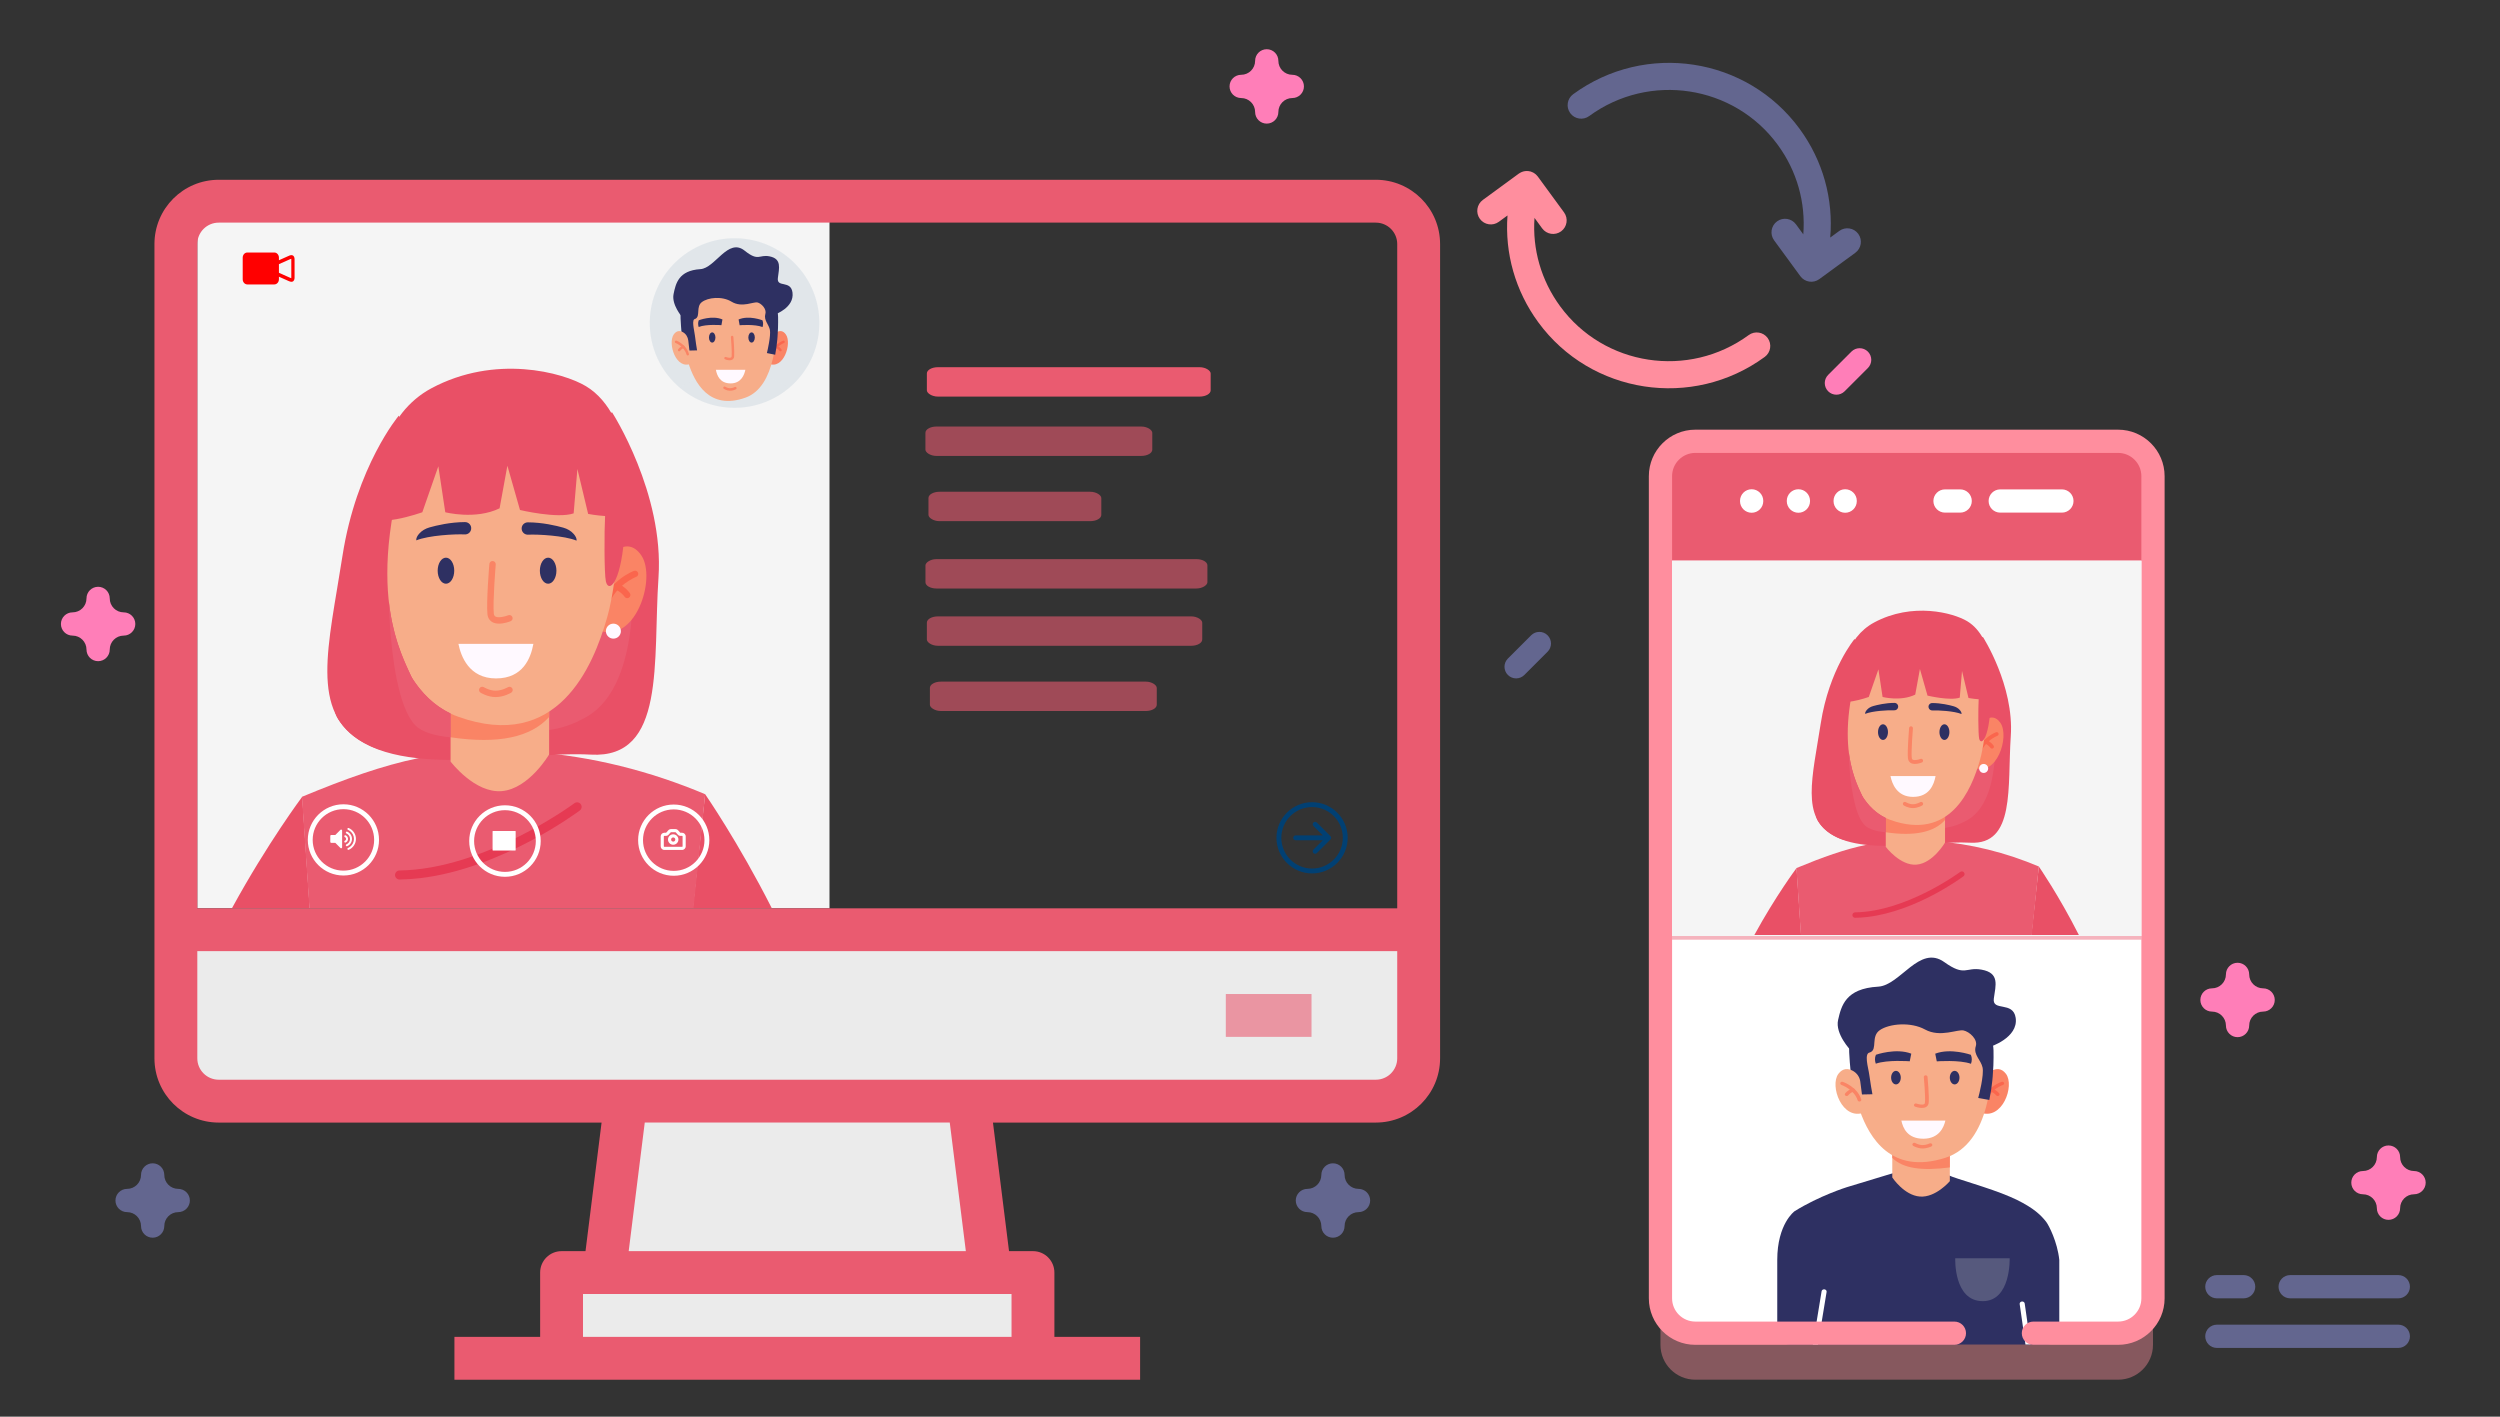 <?xml version="1.0" encoding="UTF-8" standalone="no"?>
<!-- Created with Inkscape (http://www.inkscape.org/) -->

<svg
   xmlns:dc="http://purl.org/dc/elements/1.1/"
   xmlns:cc="http://creativecommons.org/ns#"
   xmlns:rdf="http://www.w3.org/1999/02/22-rdf-syntax-ns#"
   xmlns:svg="http://www.w3.org/2000/svg"
   xmlns="http://www.w3.org/2000/svg"
   xmlns:sodipodi="http://sodipodi.sourceforge.net/DTD/sodipodi-0.dtd"
   xmlns:inkscape="http://www.inkscape.org/namespaces/inkscape"
   width="300mm"
   height="170mm"
   viewBox="0 0 300 170"
   version="1.1"
   id="svg11286"
   inkscape:version="0.92.3 (2405546, 2018-03-11)"
   sodipodi:docname="adlus-screen2.svg">
  <rect x="0" y="0" width="300" height="170" fill="#333333" stroke="none"/>
  <defs
     id="defs11280">
    <inkscape:perspective
       sodipodi:type="inkscape:persp3d"
       inkscape:vp_x="0 : 85 : 1"
       inkscape:vp_y="0 : 1000 : 0"
       inkscape:vp_z="300 : 85 : 1"
       inkscape:persp3d-origin="150 : 56.666667 : 1"
       id="perspective52325" />
  </defs>
  <sodipodi:namedview
     id="base"
     pagecolor="#ffffff"
     bordercolor="#666666"
     borderopacity="1.0"
     inkscape:pageopacity="0.0"
     inkscape:pageshadow="2"
     inkscape:zoom="0.65382387"
     inkscape:cx="258.70536"
     inkscape:cy="290.54717"
     inkscape:document-units="mm"
     inkscape:current-layer="layer1"
     showgrid="false"
     showguides="true"
     inkscape:guide-bbox="true"
     inkscape:window-width="1920"
     inkscape:window-height="1001"
     inkscape:window-x="-9"
     inkscape:window-y="-9"
     inkscape:window-maximized="1">
    <sodipodi:guide
       position="224.843,14.491"
       orientation="0,1"
       id="guide16407"
       inkscape:locked="false" />
    <sodipodi:guide
       position="231.375,63.86"
       orientation="0,1"
       id="guide21287"
       inkscape:locked="false" />
    <sodipodi:guide
       position="106.461,132.462"
       orientation="1,0"
       id="guide21289"
       inkscape:locked="false" />
  </sodipodi:namedview>
  <g
     inkscape:label="Layer 1"
     inkscape:groupmode="layer"
     id="layer1"
     transform="translate(0,-127)">
    <path
       style="fill:#ebebeb;fill-opacity:1;stroke-width:0.353"
       inkscape:connector-curvature="0"
       id="path6729"
       d="m 21.105,238.567 v 15.479 c 0.008,2.809 2.282,5.083 5.091,5.091 H 165.147 c 2.809,-0.007 5.084,-2.282 5.091,-5.091 v -15.479 z m 0,0" />
    <path
       style="fill:#ebebeb;fill-opacity:1;stroke-width:0.353"
       inkscape:connector-curvature="0"
       id="path6731"
       d="M 72.53,279.707 H 118.813 l -2.571,-20.57 H 75.102 Z m 0,0" />
    <path
       style="fill:#ebebeb;fill-opacity:1;stroke-width:0.353"
       inkscape:connector-curvature="0"
       id="path6733"
       d="m 67.388,279.707 v 10.285 h 56.568 v -10.285 z m 0,0" />
    <rect
       style="opacity:1;vector-effect:none;fill:#f5f5f5;fill-opacity:1;fill-rule:evenodd;stroke:none;stroke-width:7.265;stroke-linecap:round;stroke-linejoin:round;stroke-miterlimit:4;stroke-dasharray:none;stroke-dashoffset:0;stroke-opacity:1;paint-order:markers fill stroke"
       id="rect33501"
       width="75.863"
       height="82.66"
       x="23.676"
       y="153.336" />
    <path
       inkscape:connector-curvature="0"
       style="fill:#ea5b70;fill-opacity:1;stroke-width:0.353"
       d="M 165.096,148.573 H 26.248 c -4.26,0 -7.714,3.454 -7.714,7.714 v 97.708 c 0,4.26 3.454,7.714 7.714,7.714 h 45.941 l -1.928,15.428 h -2.873 c -1.42,0 -2.571,1.151 -2.571,2.571 v 7.714 H 54.531 v 5.143 H 136.812 v -5.143 h -10.285 v -7.714 c 0,-1.42 -1.151,-2.571 -2.571,-2.571 h -2.873 l -1.928,-15.428 h 45.941 c 4.26,0 7.714,-3.454 7.714,-7.714 v -97.708 c 0,-4.26 -3.454,-7.714 -7.714,-7.714 z m -138.848,5.143 h 138.848 c 1.42,0 2.571,1.151 2.571,2.571 v 79.709 H 23.676 v -79.709 c 0,-1.42 1.151,-2.571 2.571,-2.571 z m 95.137,133.705 H 69.959 v -5.143 h 51.425 z m -5.484,-10.285 H 75.443 l 1.928,-15.428 H 113.972 Z M 165.096,256.566 H 26.248 c -1.42,0 -2.571,-1.151 -2.571,-2.571 V 241.138 H 167.667 v 12.856 c 0,1.42 -1.151,2.571 -2.571,2.571 z m 0,0"
       id="path6739" />
    <path
       inkscape:connector-curvature="0"
       style="opacity:0.59;fill:#ea5b70;fill-opacity:1;stroke-width:0.353"
       d="m 147.097,246.281 h 10.285 v 5.143 h -10.285 z m 0,0"
       id="path6741" />
    <path
       id="path4932"
       d="m 254.174,292.563 h -50.734 c -2.311,0 -4.184,-1.873 -4.184,-4.184 V 189.719 c 0,-2.311 1.874,-4.184 4.184,-4.184 h 50.734 c 2.311,0 4.184,1.873 4.184,4.184 v 98.66 c 0,2.311 -1.873,4.184 -4.184,4.184 z"
       inkscape:connector-curvature="0"
       style="opacity:0.409;fill:#ff8e9e;fill-opacity:1;stroke-width:0.265" />
    <path
       style="fill:#ffffff;stroke-width:0.265"
       inkscape:connector-curvature="0"
       d="m 254.174,286.984 h -50.734 c -2.311,0 -4.184,-1.873 -4.184,-4.184 v -98.66 c 0,-2.311 1.873,-4.184 4.184,-4.184 h 50.734 c 2.311,0 4.184,1.874 4.184,4.184 v 98.66 c 0,2.311 -1.873,4.184 -4.184,4.184 z"
       id="path4936" />
    <path
       style="fill:#ea5b70;fill-opacity:1;stroke-width:0.265"
       inkscape:connector-curvature="0"
       d="m 258.358,194.279 v -10.139 c 0,-2.311 -1.873,-4.184 -4.184,-4.184 h -50.734 c -2.311,0 -4.184,1.874 -4.184,4.184 v 10.139 z"
       id="path4940" />
    <g
       id="g47493"
       transform="matrix(1.121,0,0,1,-27.779,0)"
       style="stroke-width:0.945">
      <g
         style="stroke-width:0.963"
         transform="matrix(0.981,0,0,0.981,-2.694,-8.363)"
         id="g46854">
        <g
           id="g6959"
           transform="matrix(0.353,0,0,-0.353,252.718,283.008)"
           style="fill:#ffffff;fill-opacity:1;stroke-width:0.963">
          <path
             d="m 0,0 v -1.611 l -12.221,-7.844 v -0.002 l -3.194,-2.049 -5.024,-3.226 h -2.512 l 5.025,3.226 5.436,3.491 z"
             style="fill:#ffffff;fill-opacity:1;fill-rule:nonzero;stroke:none;stroke-width:0.963"
             id="path6961"
             inkscape:connector-curvature="0" />
        </g>
        <g
           id="g6975"
           transform="matrix(0.353,0,0,-0.353,233.438,288.733)"
           style="fill:#ffffff;fill-opacity:1;stroke-width:0.963">
          <path
             d="m 0,0 -1.65,-0.469 c -13.231,15.066 -23.209,32.653 -29.441,45.255 -0.496,1.006 -0.978,1.994 -1.442,2.964 v 3.632 c 0.878,-1.895 1.825,-3.88 2.842,-5.934 C -23.423,32.786 -13.355,15.058 0,0"
             style="fill:#ffffff;fill-opacity:1;fill-rule:nonzero;stroke:none;stroke-width:0.963"
             id="path6977"
             inkscape:connector-curvature="0" />
        </g>
        <g
           id="g6987"
           transform="matrix(0.353,0,0,-0.353,252.718,292.108)"
           style="fill:#2e3062;fill-opacity:1;stroke-width:0.963">
          <path
             d="m 0,0 v -25.386 c 0,-0.548 -0.112,-1.066 -0.31,-1.539 -0.603,-1.407 -1.995,-2.387 -3.619,-2.387 h -79.324 c -2.169,0 -3.932,1.749 -3.932,3.926 V 0 c 0,12.55 5.343,16.878 5.343,16.878 7.613,5.343 16.124,8.326 16.124,8.326 0.099,0.049 15.41,5.21 15.512,5.275 l 16.01,-1.129 c 1.924,-1.127 12.575,-4.324 18.927,-7.429 0.962,-0.472 1.525,-0.746 2.081,-1.051 5.306,-2.926 7.543,-5.345 9.167,-7.715 C -3.249,12.007 -0.584,6.305 0,0"
             style="fill:#2e3062;fill-opacity:1;fill-rule:nonzero;stroke:none;stroke-width:0.963"
             id="path6989"
             inkscape:connector-curvature="0" />
        </g>
        <g
           id="g6991"
           transform="matrix(0.353,0,0,-0.353,227.327,296.015)"
           style="fill:#ffffff;stroke-width:0.963">
          <path
             d="m 0,0 -2.675,-18.238 h -1.58 L -1.546,0.228 C -1.484,0.652 -1.087,0.952 -0.66,0.887 -0.232,0.824 0.062,0.426 0,0"
             style="fill:#ffffff;fill-opacity:1;fill-rule:nonzero;stroke:none;stroke-width:0.963"
             id="path6993"
             inkscape:connector-curvature="0" />
        </g>
        <g
           id="g6995"
           transform="matrix(0.353,0,0,-0.353,249.584,302.449)"
           style="fill:#ffffff;stroke-width:0.963">
          <path
             d="m 0,0 h -1.578 l -1.791,14.022 c -0.055,0.428 0.25,0.822 0.678,0.876 0.428,0.055 0.821,-0.25 0.876,-0.677 z"
             style="fill:#ffffff;fill-opacity:1;fill-rule:nonzero;stroke:none;stroke-width:0.963"
             id="path6997"
             inkscape:connector-curvature="0" />
        </g>
        <g
           id="g6999"
           transform="matrix(0.353,0,0,-0.353,241.365,291.903)"
           style="fill:#56597d;fill-opacity:1;stroke-width:0.963">
          <path
             d="m 0,0 h 16.818 c 0,0 0.455,-14.858 -8.32,-14.858 C -0.564,-14.858 0,0 0,0"
             style="fill:#56597d;fill-opacity:1;fill-rule:nonzero;stroke:none;stroke-width:0.963"
             id="path7001"
             inkscape:connector-curvature="0" />
        </g>
        <g
           style="stroke-width:0.963"
           id="g7007"
           transform="matrix(0.353,0,0,-0.353,244.585,269.644)">
          <path
             d="M 0,0 C 0,0 3.757,5.008 6.55,0.866 9.344,-3.275 5.394,-15.508 -1.445,-12.522 Z"
             style="fill:#fa8465;fill-opacity:1;fill-rule:nonzero;stroke:none;stroke-width:0.963"
             id="path7009"
             inkscape:connector-curvature="0" />
        </g>
        <g
           style="stroke-width:0.963"
           id="g7011"
           transform="matrix(0.353,0,0,-0.353,244.603,272.728)">
          <path
             d="M 0,0 C 0.252,0 0.484,0.167 0.556,0.422 1.617,4.199 5.529,5.73 5.569,5.745 5.866,5.858 6.017,6.192 5.903,6.49 5.79,6.788 5.457,6.938 5.159,6.826 4.976,6.757 0.664,5.083 -0.557,0.734 -0.643,0.427 -0.463,0.108 -0.156,0.021 -0.104,0.007 -0.051,0 0,0"
             style="fill:#fa664d;fill-opacity:1;fill-rule:nonzero;stroke:none;stroke-width:0.963"
             id="path7013"
             inkscape:connector-curvature="0" />
        </g>
        <g
           style="stroke-width:0.963"
           id="g7015"
           transform="matrix(0.353,0,0,-0.353,245.996,272.057)">
          <path
             d="m 0,0 c 0.107,0 0.216,0.029 0.312,0.092 0.269,0.173 0.346,0.531 0.173,0.799 -0.028,0.045 -0.721,1.1 -2.169,1.749 -0.29,0.13 -0.633,0 -0.763,-0.292 -0.131,-0.291 0,-0.633 0.291,-0.764 1.12,-0.501 1.665,-1.311 1.67,-1.319 C -0.376,0.093 -0.19,0 0,0"
             style="fill:#fa664d;fill-opacity:1;fill-rule:nonzero;stroke:none;stroke-width:0.963"
             id="path7017"
             inkscape:connector-curvature="0" />
        </g>
        <g
           style="stroke-width:0.963"
           id="g7019"
           transform="matrix(0.353,0,0,-0.353,234.494,277.722)">
          <path
             d="m 0,0 v -12.166 c 0,0 3.628,-6.195 8.535,-6.617 4.901,-0.428 9.257,5.334 9.257,5.334 v 12.593 z"
             style="fill:#f7ad89;fill-opacity:1;fill-rule:nonzero;stroke:none;stroke-width:0.963"
             id="path7021"
             inkscape:connector-curvature="0" />
        </g>
        <g
           style="stroke-width:0.963"
           id="g7023"
           transform="matrix(0.353,0,0,-0.353,234.494,277.722)">
          <path
             d="m 0,0 v -5.398 c 3.292,-3.654 9.139,-4.566 17.792,-3.289 v 7.831 z"
             style="fill:#fa8465;fill-opacity:1;fill-rule:nonzero;stroke:none;stroke-width:0.963"
             id="path7025"
             inkscape:connector-curvature="0" />
        </g>
        <g
           id="g7003"
           transform="matrix(0.353,0,0,-0.353,245.115,266.056)"
           style="fill:#2e3062;fill-opacity:1;stroke-width:0.963">
          <path
             d="m 0,0 c 0,0 8.952,3.125 8.059,10.086 -0.761,5.925 -7.336,2.084 -6.757,6.715 0.578,4.631 1.862,8.841 -3.797,9.998 -4.949,1.013 -5.033,-2.578 -11.533,2.632 -7.678,6.154 -13.577,-8.098 -20.431,-8.526 -10.108,-0.631 -11.384,-6.683 -12.378,-11.524 -0.995,-4.841 3.894,-10.527 3.894,-10.527 z"
             style="fill:#2e3062;fill-opacity:1;fill-rule:nonzero;stroke:none;stroke-width:0.963"
             id="path7005"
             inkscape:connector-curvature="0" />
        </g>
        <g
           style="stroke-width:0.963"
           id="g7027"
           transform="matrix(0.353,0,0,-0.353,245.355,268.31)">
          <path
             d="m 0,0 c -0.041,-1.228 -0.106,-2.508 -0.209,-3.825 -0.033,-0.483 -0.073,-0.974 -0.123,-1.465 -0.184,-2.001 -0.454,-4.063 -0.826,-6.116 0,0 0,-0.012 -0.004,-0.029 -0.004,-0.033 -0.012,-0.082 -0.025,-0.155 l -0.082,-0.422 c -0.057,-0.286 -0.114,-0.577 -0.179,-0.875 -0.091,-0.45 -0.193,-0.917 -0.303,-1.391 -1.874,-7.921 -5.56,-15.223 -12.63,-17.744 -16.79,-5.989 -23.471,7.103 -26.355,16.148 -0.201,0.614 -0.377,1.215 -0.54,1.788 -0.274,0.974 -0.524,2.062 -0.745,3.216 0,0.004 -0.004,0.004 -0.004,0.008 -0.004,0.016 -0.008,0.032 -0.008,0.045 v 0.012 c -0.483,2.524 -0.835,5.384 -1.092,8.227 -0.229,2.475 -0.381,4.934 -0.487,7.14 -0.066,1.35 0.086,2.675 0.429,3.936 0.082,0.302 0.176,0.605 0.283,0.899 0.057,0.152 0.11,0.299 0.167,0.446 0.119,0.291 0.246,0.577 0.381,0.86 0.139,0.282 0.286,0.56 0.442,0.83 0.159,0.27 0.327,0.536 0.503,0.79 v 0.004 c 0.266,0.388 0.552,0.756 0.859,1.112 0.72,0.831 1.547,1.572 2.471,2.202 0.262,0.175 0.536,0.347 0.814,0.507 0.556,0.319 1.146,0.597 1.76,0.834 7.351,2.828 18.516,5.061 29.096,-0.937 2.32,-1.313 4.128,-3.293 5.229,-5.625 C -1.06,10.175 -0.954,9.925 -0.851,9.671 -0.79,9.512 -0.729,9.353 -0.675,9.189 -0.561,8.861 -0.458,8.534 -0.373,8.199 -0.287,7.888 -0.217,7.569 -0.164,7.25 -0.045,6.591 0.024,5.92 0.037,5.241 0.065,3.686 0.065,1.915 0,0"
             style="fill:#f7ad89;fill-opacity:1;fill-rule:nonzero;stroke:none;stroke-width:0.963"
             id="path7029"
             inkscape:connector-curvature="0" />
        </g>
        <g
           style="stroke-width:0.963"
           id="g7031"
           transform="matrix(0.353,0,0,-0.353,237.742,278.47)">
          <path
             d="m 0,0 c -1.429,0.047 -2.666,0.859 -2.718,0.894 -0.269,0.178 -0.343,0.542 -0.163,0.811 0.178,0.269 0.541,0.342 0.81,0.165 0.01,-0.007 1.019,-0.663 2.11,-0.7 C 1.219,1.131 2.296,1.721 2.307,1.727 2.59,1.884 2.946,1.783 3.104,1.5 3.261,1.219 3.161,0.863 2.879,0.705 2.824,0.674 1.515,-0.05 0,0"
             style="fill:#fa8465;fill-opacity:1;fill-rule:nonzero;stroke:none;stroke-width:0.963"
             id="path7033"
             inkscape:connector-curvature="0" />
        </g>
        <g
           style="stroke-width:0.963"
           id="g7035"
           transform="matrix(0.353,0,0,-0.353,234.366,269.805)">
          <path
             d="M 0,0 C 0,-1.299 0.669,-2.352 1.495,-2.352 2.32,-2.352 2.99,-1.299 2.99,0 2.99,1.299 2.32,2.351 1.495,2.351 0.669,2.351 0,1.299 0,0"
             style="fill:#2e3062;fill-opacity:1;fill-rule:nonzero;stroke:none;stroke-width:0.963"
             id="path7037"
             inkscape:connector-curvature="0" />
        </g>
        <g
           style="stroke-width:0.963"
           id="g7039"
           transform="matrix(0.353,0,0,-0.353,240.771,269.805)">
          <path
             d="M 0,0 C 0,-1.299 0.669,-2.352 1.495,-2.352 2.321,-2.352 2.99,-1.299 2.99,0 2.99,1.299 2.321,2.351 1.495,2.351 0.669,2.351 0,1.299 0,0"
             style="fill:#2e3062;fill-opacity:1;fill-rule:nonzero;stroke:none;stroke-width:0.963"
             id="path7041"
             inkscape:connector-curvature="0" />
        </g>
        <g
           style="stroke-width:0.963"
           id="g7043"
           transform="matrix(0.353,0,0,-0.353,232.707,267.008)">
          <path
             d="m 0,0 c 0,0 6.177,2.441 10.934,0.387 l -0.476,-2.646 c 0,0 -6.981,0.591 -10.498,-0.835 C -0.355,-2.075 -0.401,-1.046 0,0"
             style="fill:#2e3062;fill-opacity:1;fill-rule:nonzero;stroke:none;stroke-width:0.963"
             id="path7045"
             inkscape:connector-curvature="0" />
        </g>
        <g
           style="stroke-width:0.963"
           id="g7047"
           transform="matrix(0.353,0,0,-0.353,243.068,267.012)">
          <path
             d="m 0,0 c 0,0 -6.223,2.459 -11.014,0.389 l 0.479,-2.664 c 0,0 7.032,0.594 10.576,-0.842 C 0.358,-2.091 0.404,-1.054 0,0"
             style="fill:#2e3062;fill-opacity:1;fill-rule:nonzero;stroke:none;stroke-width:0.963"
             id="path7049"
             inkscape:connector-curvature="0" />
        </g>
        <g
           style="stroke-width:0.963"
           id="g7051"
           transform="matrix(0.353,0,0,-0.353,237.723,273.512)">
          <path
             d="m 0,0 c -0.975,0 -1.942,0.379 -2.092,0.44 -0.295,0.121 -0.437,0.458 -0.316,0.754 0.12,0.295 0.458,0.437 0.753,0.317 C -1.133,1.299 0.12,0.966 0.663,1.292 0.768,1.354 0.911,1.479 0.947,1.83 1.156,3.848 0.604,10.613 0.598,10.681 0.571,10.999 0.809,11.278 1.126,11.304 1.446,11.331 1.724,11.094 1.75,10.776 1.773,10.493 2.317,3.835 2.097,1.711 2.014,0.911 1.594,0.502 1.256,0.3 0.887,0.078 0.442,0 0,0"
             style="fill:#fa8465;fill-opacity:1;fill-rule:nonzero;stroke:none;stroke-width:0.963"
             id="path7053"
             inkscape:connector-curvature="0" />
        </g>
        <g
           style="stroke-width:0.963"
           id="g7055"
           transform="matrix(0.353,0,0,-0.353,240.285,275.065)">
          <path
             d="m 0,0 c -0.439,-2.208 -1.897,-6.269 -6.81,-6.269 -4.924,0 -6.306,3.711 -6.78,6.269 z"
             style="fill:#fff9ff;fill-opacity:1;fill-rule:nonzero;stroke:none;stroke-width:0.963"
             id="path7057"
             inkscape:connector-curvature="0" />
        </g>
        <g
           id="g7059"
           transform="matrix(0.353,0,0,-0.353,245.355,268.309)"
           style="fill:#2e3062;fill-opacity:1;stroke:#2e3062;stroke-width:0.963;stroke-opacity:1">
          <path
             d="m 0,0 c -0.041,-1.228 -0.106,-2.508 -0.209,-3.825 -0.033,-0.483 -0.073,-0.974 -0.123,-1.465 -0.184,-2.001 -0.454,-4.063 -0.826,-6.116 l -2.467,0.499 c 0,0 1.792,7.511 1.231,10.302 -0.56,2.794 -2.872,4.434 -2.098,7.126 0.769,2.701 -2.074,5.589 -4.174,6.067 -2.09,0.487 -7.212,-2.516 -11.753,0.275 -4.541,2.798 -11.431,2.135 -14.512,-0.275 -3.08,-2.401 -0.83,-7.089 -3.044,-7.691 -2.217,-0.605 -0.65,-5.736 -0.364,-8.338 0.282,-2.516 0.839,-5.879 0.872,-6.087 l -2.899,-0.068 -1.151,5.359 c -0.99,0.434 -1.089,1.279 -1.608,1.659 -0.229,2.475 -0.381,4.934 -0.487,7.14 -0.066,1.35 0.086,2.675 0.429,3.936 0.082,0.302 0.176,0.605 0.283,0.899 0.057,0.152 0.11,0.299 0.167,0.446 0.119,0.291 0.246,0.577 0.381,0.86 0.139,0.282 0.286,0.56 0.442,0.83 0.159,0.27 0.327,0.536 0.503,0.79 v 0.004 c 0.266,0.388 0.552,0.756 0.859,1.112 0.72,0.831 1.547,1.572 2.471,2.202 0.266,0.175 0.536,0.347 0.814,0.507 0.556,0.319 1.146,0.597 1.76,0.834 7.351,2.828 18.516,5.061 29.096,-0.937 2.32,-1.313 4.128,-3.293 5.229,-5.625 C -1.06,10.171 -0.954,9.921 -0.851,9.671 -0.79,9.512 -0.729,9.353 -0.675,9.189 -0.557,8.866 -0.458,8.534 -0.373,8.199 -0.287,7.888 -0.217,7.569 -0.164,7.25 -0.041,6.591 0.028,5.92 0.041,5.237 0.069,3.682 0.065,1.911 0,0"
             style="fill:#2e3062;fill-opacity:1;fill-rule:nonzero;stroke:#2e3062;stroke-width:0.963;stroke-opacity:1"
             id="path7061"
             inkscape:connector-curvature="0" />
        </g>
        <g
           style="stroke-width:0.963"
           id="g7063"
           transform="matrix(0.353,0,0,-0.353,231.002,270.287)">
          <path
             d="M 0,0 C -0.182,1.577 -1.058,3.021 -2.438,3.808 -3.726,4.542 -5.363,4.759 -6.76,2.688 -9.553,-1.454 -5.604,-13.687 1.235,-10.701 Z"
             style="fill:#f7ad89;fill-opacity:1;fill-rule:nonzero;stroke:none;stroke-width:0.963"
             id="path7065"
             inkscape:connector-curvature="0" />
        </g>
        <g
           style="stroke-width:0.963"
           id="g7067"
           transform="matrix(0.353,0,0,-0.353,230.911,272.728)">
          <path
             d="M 0,0 C -0.252,0 -0.484,0.167 -0.556,0.422 -1.616,4.199 -5.529,5.73 -5.568,5.745 -5.866,5.858 -6.016,6.192 -5.903,6.49 -5.79,6.788 -5.457,6.938 -5.159,6.826 -4.976,6.757 -0.664,5.083 0.557,0.734 0.643,0.427 0.464,0.108 0.156,0.021 0.104,0.007 0.052,0 0,0"
             style="fill:#fa8465;fill-opacity:1;fill-rule:nonzero;stroke:none;stroke-width:0.963"
             id="path7069"
             inkscape:connector-curvature="0" />
        </g>
        <g
           style="stroke-width:0.963"
           id="g7071"
           transform="matrix(0.353,0,0,-0.353,229.517,272.057)">
          <path
             d="m 0,0 c -0.107,0 -0.215,0.029 -0.312,0.092 -0.269,0.173 -0.346,0.531 -0.173,0.799 0.028,0.045 0.721,1.1 2.169,1.749 0.29,0.13 0.633,0 0.763,-0.292 C 2.578,2.057 2.447,1.715 2.156,1.584 1.036,1.083 0.492,0.273 0.486,0.265 0.376,0.093 0.19,0 0,0"
             style="fill:#fa8465;fill-opacity:1;fill-rule:nonzero;stroke:none;stroke-width:0.963"
             id="path7073"
             inkscape:connector-curvature="0" />
        </g>
      </g>
    </g>
    <path
       style="fill:#ff8e9e;fill-opacity:1;stroke-width:0.265"
       inkscape:connector-curvature="0"
       d="m 254.174,288.379 h -10.164 c -0.77,0 -1.395,-0.624 -1.395,-1.395 0,-0.77 0.625,-1.395 1.395,-1.395 h 10.164 c 1.538,0 2.79,-1.251 2.79,-2.79 v -98.66 c 0,-1.538 -1.251,-2.79 -2.79,-2.79 h -50.734 c -1.538,0 -2.79,1.251 -2.79,2.79 v 98.66 c 0,1.538 1.251,2.79 2.79,2.79 h 31.086 c 0.77,0 1.395,0.624 1.395,1.395 0,0.77 -0.625,1.395 -1.395,1.395 h -31.086 c -3.076,0 -5.579,-2.503 -5.579,-5.579 v -98.66 c 0,-3.076 2.503,-5.579 5.579,-5.579 h 50.734 c 3.076,0 5.579,2.503 5.579,5.579 v 98.66 c 0,3.076 -2.503,5.579 -5.579,5.579 z"
       id="path4942" />
    <g
       style="fill:#ffffff;stroke-width:0.948"
       id="g4954"
       transform="matrix(0.279,0,0,0.279,189.892,163.354)">
      <path
         style="stroke-width:0.948"
         inkscape:connector-curvature="0"
         d="m 72.779,90.241 c -2.761,0 -5,-2.238 -5,-5 v -0.115 c 0,-2.762 2.239,-5 5,-5 2.761,0 5,2.238 5,5 v 0.115 c 0,2.762 -2.238,5 -5,5 z"
         id="path4944" />
      <path
         style="stroke-width:0.948"
         inkscape:connector-curvature="0"
         d="m 92.893,90.241 c -2.761,0 -5,-2.238 -5,-5 v -0.115 c 0,-2.762 2.239,-5 5,-5 2.761,0 5,2.238 5,5 v 0.115 c 0,2.762 -2.239,5 -5,5 z"
         id="path4946" />
      <path
         style="stroke-width:0.948"
         inkscape:connector-curvature="0"
         d="m 113.006,90.241 c -2.761,0 -5,-2.238 -5,-5 v -0.115 c 0,-2.762 2.239,-5 5,-5 2.761,0 5,2.238 5,5 v 0.115 c 0,2.762 -2.239,5 -5,5 z"
         id="path4948" />
      <path
         style="stroke-width:0.948"
         inkscape:connector-curvature="0"
         d="m 206.221,90.184 h -26.52 c -2.762,0 -5,-2.239 -5,-5 0,-2.761 2.238,-5 5,-5 h 26.52 c 2.762,0 5,2.239 5,5 0,2.761 -2.239,5 -5,5 z"
         id="path4950" />
      <path
         style="stroke-width:0.948"
         inkscape:connector-curvature="0"
         d="m 162.471,90.184 h -6.52 c -2.762,0 -5,-2.239 -5,-5 0,-2.761 2.238,-5 5,-5 h 6.52 c 2.762,0 5,2.239 5,5 0,2.761 -2.239,5 -5,5 z"
         id="path4952" />
    </g>
    <path
       style="fill:#63668f;fill-opacity:1;stroke-width:0.265"
       id="path4982"
       d="m 266.023,282.8 h 3.214 c 0.77,0 1.395,-0.625 1.395,-1.395 0,-0.77 -0.624,-1.395 -1.395,-1.395 h -3.214 c -0.77,0 -1.395,0.625 -1.395,1.395 0,0.77 0.624,1.395 1.395,1.395 z"
       inkscape:connector-curvature="0" />
    <path
       style="fill:#63668f;fill-opacity:1;stroke-width:0.265"
       id="path4984"
       d="m 274.82,282.8 h 12.977 c 0.77,0 1.395,-0.625 1.395,-1.395 0,-0.77 -0.624,-1.395 -1.395,-1.395 h -12.977 c -0.77,0 -1.395,0.625 -1.395,1.395 0,0.77 0.625,1.395 1.395,1.395 z"
       inkscape:connector-curvature="0" />
    <path
       style="fill:#63668f;fill-opacity:1;stroke-width:0.265"
       id="path4986"
       d="m 266.023,288.751 h 21.774 c 0.77,0 1.395,-0.625 1.395,-1.395 0,-0.77 -0.624,-1.395 -1.395,-1.395 h -21.774 c -0.77,0 -1.395,0.625 -1.395,1.395 0,0.77 0.624,1.395 1.395,1.395 z"
       inkscape:connector-curvature="0" />
    <path
       id="path5080"
       d="m 268.507,251.46 c -0.77,0 -1.395,-0.624 -1.395,-1.395 0,-0.923 -0.751,-1.674 -1.674,-1.674 -0.77,0 -1.395,-0.624 -1.395,-1.395 0,-0.77 0.625,-1.395 1.395,-1.395 0.923,0 1.674,-0.751 1.674,-1.674 0,-0.77 0.625,-1.395 1.395,-1.395 0.77,0 1.395,0.624 1.395,1.395 0,0.923 0.751,1.674 1.674,1.674 0.77,0 1.395,0.624 1.395,1.395 0,0.77 -0.625,1.395 -1.395,1.395 -0.923,0 -1.674,0.751 -1.674,1.674 0,0.77 -0.625,1.395 -1.395,1.395 z"
       inkscape:connector-curvature="0"
       style="fill:#ff7eb8;stroke-width:0.265" />
    <path
       id="path5082"
       d="m 286.619,273.382 c -0.77,0 -1.395,-0.624 -1.395,-1.395 0,-0.923 -0.751,-1.674 -1.674,-1.674 -0.77,0 -1.395,-0.624 -1.395,-1.395 0,-0.77 0.625,-1.395 1.395,-1.395 0.923,0 1.674,-0.751 1.674,-1.674 0,-0.77 0.625,-1.395 1.395,-1.395 0.77,0 1.395,0.624 1.395,1.395 0,0.923 0.751,1.674 1.674,1.674 0.77,0 1.395,0.624 1.395,1.395 0,0.77 -0.625,1.395 -1.395,1.395 -0.923,0 -1.674,0.751 -1.674,1.674 0,0.77 -0.625,1.395 -1.395,1.395 z"
       inkscape:connector-curvature="0"
       style="fill:#ff7eb8;stroke-width:0.265" />
    <path
       id="path5088"
       d="m 220.367,174.364 c -0.357,0 -0.714,-0.136 -0.986,-0.409 -0.545,-0.545 -0.545,-1.428 0,-1.972 l 2.79,-2.79 c 0.545,-0.545 1.428,-0.545 1.973,0 0.545,0.545 0.545,1.428 0,1.972 l -2.79,2.79 c -0.272,0.273 -0.629,0.409 -0.986,0.409 z"
       inkscape:connector-curvature="0"
       style="fill:#ff7eb8;stroke-width:0.265" />
    <path
       id="path5082-6"
       d="m 18.319,275.524 c -0.77,0 -1.395,-0.624 -1.395,-1.395 0,-0.923 -0.751,-1.674 -1.674,-1.674 -0.77,0 -1.395,-0.624 -1.395,-1.395 0,-0.77 0.625,-1.395 1.395,-1.395 0.923,0 1.674,-0.751 1.674,-1.674 0,-0.77 0.625,-1.395 1.395,-1.395 0.77,0 1.395,0.624 1.395,1.395 0,0.923 0.751,1.674 1.674,1.674 0.77,0 1.395,0.624 1.395,1.395 0,0.77 -0.625,1.395 -1.395,1.395 -0.923,0 -1.674,0.751 -1.674,1.674 0,0.77 -0.625,1.395 -1.395,1.395 z"
       inkscape:connector-curvature="0"
       style="fill:#63668f;fill-opacity:1;stroke-width:0.265" />
    <path
       id="path5080-3"
       d="m 11.774,206.342 c -0.77,0 -1.395,-0.624 -1.395,-1.395 0,-0.923 -0.751,-1.674 -1.674,-1.674 -0.77,0 -1.395,-0.624 -1.395,-1.395 0,-0.77 0.625,-1.395 1.395,-1.395 0.923,0 1.674,-0.751 1.674,-1.674 0,-0.77 0.625,-1.395 1.395,-1.395 0.77,0 1.395,0.624 1.395,1.395 0,0.923 0.751,1.674 1.674,1.674 0.77,0 1.395,0.624 1.395,1.395 0,0.77 -0.625,1.395 -1.395,1.395 -0.923,0 -1.674,0.751 -1.674,1.674 0,0.77 -0.625,1.395 -1.395,1.395 z"
       inkscape:connector-curvature="0"
       style="fill:#ff7eb8;stroke-width:0.265" />
    <path
       id="path5088-3"
       d="m 181.933,208.407 c -0.357,0 -0.714,-0.136 -0.986,-0.409 -0.545,-0.545 -0.545,-1.428 0,-1.972 l 2.79,-2.79 c 0.545,-0.545 1.428,-0.545 1.973,0 0.545,0.545 0.545,1.428 0,1.972 l -2.79,2.79 c -0.272,0.273 -0.629,0.409 -0.986,0.409 z"
       inkscape:connector-curvature="0"
       style="fill:#63668f;fill-opacity:1;stroke-width:0.265" />
    <path
       id="path5082-6-5"
       d="m 159.956,275.524 c -0.77,0 -1.395,-0.624 -1.395,-1.395 0,-0.923 -0.751,-1.674 -1.674,-1.674 -0.77,0 -1.395,-0.624 -1.395,-1.395 0,-0.77 0.625,-1.395 1.395,-1.395 0.923,0 1.674,-0.751 1.674,-1.674 0,-0.77 0.625,-1.395 1.395,-1.395 0.77,0 1.395,0.624 1.395,1.395 0,0.923 0.751,1.674 1.674,1.674 0.77,0 1.395,0.624 1.395,1.395 0,0.77 -0.625,1.395 -1.395,1.395 -0.923,0 -1.674,0.751 -1.674,1.674 0,0.77 -0.625,1.395 -1.395,1.395 z"
       inkscape:connector-curvature="0"
       style="fill:#63668f;fill-opacity:1;stroke-width:0.265" />
    <path
       id="path5082-6-2"
       d="m 152.009,141.834 c -0.77,0 -1.395,-0.624 -1.395,-1.395 0,-0.923 -0.751,-1.674 -1.674,-1.674 -0.77,0 -1.395,-0.624 -1.395,-1.395 0,-0.77 0.625,-1.395 1.395,-1.395 0.923,0 1.674,-0.751 1.674,-1.674 0,-0.77 0.625,-1.395 1.395,-1.395 0.77,0 1.395,0.624 1.395,1.395 0,0.923 0.751,1.674 1.674,1.674 0.77,0 1.395,0.624 1.395,1.395 0,0.77 -0.625,1.395 -1.395,1.395 -0.923,0 -1.674,0.751 -1.674,1.674 0,0.77 -0.625,1.395 -1.395,1.395 z"
       inkscape:connector-curvature="0"
       style="fill:#ff7eb8;fill-opacity:1;stroke-width:0.265" />
    <rect
       style="opacity:1;vector-effect:none;fill:#ea5b70;fill-opacity:1;fill-rule:evenodd;stroke:none;stroke-width:0.465;stroke-linecap:round;stroke-linejoin:round;stroke-miterlimit:4;stroke-dasharray:none;stroke-dashoffset:0;stroke-opacity:1;paint-order:markers fill stroke"
       id="rect14076"
       width="34.056"
       height="3.527"
       x="111.224"
       y="171.064"
       rx="1.322"
       ry="0.752" />
    <rect
       style="opacity:0.591;vector-effect:none;fill:#ea5b70;fill-opacity:1;fill-rule:evenodd;stroke:none;stroke-width:0.465;stroke-linecap:round;stroke-linejoin:round;stroke-miterlimit:4;stroke-dasharray:none;stroke-dashoffset:0;stroke-opacity:1;paint-order:markers fill stroke"
       id="rect14076-1-3"
       width="27.224"
       height="3.527"
       x="111.051"
       y="178.184"
       rx="1.322"
       ry="0.752" />
    <rect
       style="opacity:0.591;vector-effect:none;fill:#ea5b70;fill-opacity:1;fill-rule:evenodd;stroke:none;stroke-width:0.465;stroke-linecap:round;stroke-linejoin:round;stroke-miterlimit:4;stroke-dasharray:none;stroke-dashoffset:0;stroke-opacity:1;paint-order:markers fill stroke"
       id="rect14076-1-3-9"
       width="20.742"
       height="3.527"
       x="111.415"
       y="186.012"
       rx="1.322"
       ry="0.752" />
    <rect
       style="opacity:0.591;vector-effect:none;fill:#ea5b70;fill-opacity:1;fill-rule:evenodd;stroke:none;stroke-width:0.465;stroke-linecap:round;stroke-linejoin:round;stroke-miterlimit:4;stroke-dasharray:none;stroke-dashoffset:0;stroke-opacity:1;paint-order:markers fill stroke"
       id="rect14076-1-3-9-0"
       width="33.833"
       height="3.527"
       x="111.055"
       y="-197.621"
       rx="1.322"
       ry="0.752"
       transform="scale(1,-1)" />
    <g
       id="g47076-2"
       transform="matrix(1.936,0,0,1.936,-421.589,-193.535)"
       style="stroke-width:0.516">
      <g
         style="fill:#e95066;fill-opacity:1;stroke-width:0.516"
         transform="matrix(0.353,0,0,-0.353,236.956,221.853)"
         id="g5503-6">
        <path
           inkscape:connector-curvature="0"
           id="path5505-3"
           style="fill:#e95066;fill-opacity:1;fill-rule:nonzero;stroke:none;stroke-width:0.516"
           d="m 0,0 -1.311,19.543 c 0,0 -6.07,-8.098 -12.32,-19.543 z" />
      </g>
      <g
         style="fill:#e95066;fill-opacity:1;stroke-width:0.516"
         transform="matrix(0.353,0,0,-0.353,265.598,221.853)"
         id="g5507-1">
        <path
           inkscape:connector-curvature="0"
           id="path5509-2"
           style="fill:#e95066;fill-opacity:1;fill-rule:nonzero;stroke:none;stroke-width:0.516"
           d="M 0,0 C -5.906,11.655 -11.693,19.995 -11.693,19.995 L -13.861,0 Z" />
      </g>
      <g
         style="fill:#ea5b70;fill-opacity:1;stroke-width:0.516"
         transform="matrix(0.353,0,0,-0.353,260.747,221.853)"
         id="g5511-4">
        <path
           inkscape:connector-curvature="0"
           id="path5513-0"
           style="fill:#ea5b70;fill-opacity:1;fill-rule:nonzero;stroke:none;stroke-width:0.516"
           d="m 0,0 2.058,19.995 c -9.652,4.067 -19.882,6.666 -30.329,7.42 -15.25,1.101 -24.884,-1.414 -40.479,-7.872 L -67.439,0 Z" />
      </g>
      <g
         style="fill:#e63a53;fill-opacity:1;stroke-width:0.516"
         transform="matrix(0.353,0,0,-0.353,243.795,219.998)"
         id="g5515-3">
        <path
           inkscape:connector-curvature="0"
           id="path5517-0"
           style="fill:#e63a53;fill-opacity:1;fill-rule:nonzero;stroke:none;stroke-width:0.516"
           d="m 0,0 c 14.227,1.668 27.463,11.439 28.064,11.888 0.352,0.262 0.424,0.759 0.162,1.111 -0.263,0.352 -0.761,0.423 -1.112,0.162 C 26.958,13.045 11.383,1.554 -3.598,1.351 -4.042,1.348 -4.387,0.983 -4.381,0.545 -4.375,0.106 -4.015,-0.244 -3.576,-0.238 -2.382,-0.222 -1.187,-0.139 0,0" />
      </g>
      <g
         style="fill:#e95066;fill-opacity:1;stroke-width:0.516"
         transform="matrix(0.353,0,0,-0.353,255.697,191.117)"
         id="g5519-4">
        <path
           inkscape:connector-curvature="0"
           id="path5521-0"
           style="fill:#e95066;fill-opacity:1;fill-rule:nonzero;stroke:none;stroke-width:0.516"
           d="M 0,0 C 0,0 9.171,-14.204 8.165,-28.998 7.16,-43.793 9.517,-60.872 -3.722,-60.121 -16.959,-59.37 -40.573,-65.428 -48.078,-53.906 -55.583,-42.383 0,0 0,0" />
      </g>
      <g
         style="opacity:1;fill:#ea5b70;fill-opacity:1;stroke-width:0.516"
         transform="matrix(0.353,0,0,-0.353,256.896,200.33)"
         id="g5523-0">
        <path
           inkscape:connector-curvature="0"
           id="path5525-8"
           style="fill:#ea5b70;fill-opacity:1;fill-rule:nonzero;stroke:none;stroke-width:0.516"
           d="m 0,0 c 0,0 2.38,-21.445 -7.796,-27.35 -10.175,-5.904 -17.54,0.688 -17.54,0.688 0,0 21.449,29.891 25.336,26.662" />
      </g>
      <g
         transform="matrix(0.353,0,0,-0.353,241.985,200.295)"
         id="g5527-2"
         style="stroke-width:0.516">
        <path
           inkscape:connector-curvature="0"
           id="path5529-8"
           style="fill:#fa8465;fill-opacity:1;fill-rule:nonzero;stroke:none;stroke-width:0.516"
           d="M 0,0 C 0,0 -3.654,4.872 -6.371,0.843 -9.088,-3.186 -5.247,-15.084 1.405,-12.18 Z" />
      </g>
      <g
         transform="matrix(0.353,0,0,-0.353,241.968,203.294)"
         id="g5531-2"
         style="stroke-width:0.516">
        <path
           inkscape:connector-curvature="0"
           id="path5533-7"
           style="fill:#fa664d;fill-opacity:1;fill-rule:nonzero;stroke:none;stroke-width:0.516"
           d="m 0,0 c -0.246,0 -0.472,0.162 -0.541,0.41 -1.031,3.674 -4.837,5.163 -4.875,5.178 -0.29,0.11 -0.436,0.434 -0.326,0.724 0.11,0.29 0.434,0.437 0.724,0.327 C -4.84,6.572 -0.646,4.944 0.542,0.714 0.625,0.415 0.451,0.105 0.152,0.021 0.101,0.006 0.05,0 0,0" />
      </g>
      <g
         transform="matrix(0.353,0,0,-0.353,240.613,202.642)"
         id="g5535-9"
         style="stroke-width:0.516">
        <path
           inkscape:connector-curvature="0"
           id="path5537-5"
           style="fill:#fa664d;fill-opacity:1;fill-rule:nonzero;stroke:none;stroke-width:0.516"
           d="m 0,0 c -0.104,0 -0.21,0.029 -0.304,0.09 -0.261,0.168 -0.336,0.515 -0.168,0.777 0.028,0.043 0.701,1.07 2.11,1.7 0.282,0.128 0.615,0 0.742,-0.283 C 2.507,2 2.38,1.668 2.097,1.542 1.008,1.054 0.478,0.266 0.473,0.258 0.366,0.091 0.185,0 0,0" />
      </g>
      <g
         transform="matrix(0.353,0,0,-0.353,255.269,200.295)"
         id="g5539-5"
         style="stroke-width:0.516">
        <path
           inkscape:connector-curvature="0"
           id="path5541-3"
           style="fill:#fa8465;fill-opacity:1;fill-rule:nonzero;stroke:none;stroke-width:0.516"
           d="M 0,0 C 0,0 3.654,4.872 6.371,0.843 9.088,-3.186 5.247,-15.084 -1.405,-12.18 Z" />
      </g>
      <g
         transform="matrix(0.353,0,0,-0.353,255.285,203.294)"
         id="g5543-9"
         style="stroke-width:0.516">
        <path
           inkscape:connector-curvature="0"
           id="path5545-4"
           style="fill:#fa664d;fill-opacity:1;fill-rule:nonzero;stroke:none;stroke-width:0.516"
           d="M 0,0 C 0.246,0 0.472,0.162 0.541,0.41 1.572,4.084 5.378,5.573 5.416,5.588 5.706,5.698 5.853,6.022 5.742,6.312 5.632,6.602 5.308,6.749 5.019,6.639 4.84,6.572 0.646,4.944 -0.541,0.714 -0.625,0.415 -0.45,0.105 -0.151,0.021 -0.101,0.006 -0.05,0 0,0" />
      </g>
      <g
         transform="matrix(0.353,0,0,-0.353,256.641,202.642)"
         id="g5547-7"
         style="stroke-width:0.516">
        <path
           inkscape:connector-curvature="0"
           id="path5549-8"
           style="fill:#fa664d;fill-opacity:1;fill-rule:nonzero;stroke:none;stroke-width:0.516"
           d="M 0,0 C 0.104,0 0.21,0.029 0.304,0.09 0.565,0.258 0.641,0.605 0.473,0.867 0.444,0.91 -0.229,1.937 -1.638,2.567 -1.92,2.695 -2.253,2.567 -2.38,2.284 -2.507,2 -2.38,1.668 -2.097,1.542 -1.007,1.054 -0.478,0.266 -0.473,0.258 -0.365,0.091 -0.185,0 0,0" />
      </g>
      <g
         transform="matrix(0.353,0,0,-0.353,251.8,208.152)"
         id="g5551-2"
         style="stroke-width:0.516">
        <path
           inkscape:connector-curvature="0"
           id="path5553-5"
           style="fill:#f7ad89;fill-opacity:1;fill-rule:nonzero;stroke:none;stroke-width:0.516"
           d="m 0,0 v -11.833 c 0,0 -3.529,-6.026 -8.301,-6.436 -4.767,-0.416 -9.004,5.188 -9.004,5.188 v 12.249 z" />
      </g>
      <g
         transform="matrix(0.353,0,0,-0.353,251.8,208.152)"
         id="g5555-9"
         style="stroke-width:0.516">
        <path
           inkscape:connector-curvature="0"
           id="path5557-5"
           style="fill:#fa8465;fill-opacity:1;fill-rule:nonzero;stroke:none;stroke-width:0.516"
           d="m 0,0 v -5.25 c -3.202,-3.554 -8.888,-4.813 -17.304,-3.57 l -0.001,7.988 z" />
      </g>
      <g
         transform="matrix(0.353,0,0,-0.353,256.201,197.431)"
         id="g5559-1"
         style="stroke-width:0.516">
        <path
           inkscape:connector-curvature="0"
           id="path5561-7"
           style="fill:#f7ad89;fill-opacity:1;fill-rule:nonzero;stroke:none;stroke-width:0.516"
           d="m 0,0 c -0.22,-4.599 -0.658,-10.349 -1.535,-14.947 -0.219,-1.147 -0.467,-2.226 -0.742,-3.193 -2.491,-8.719 -8.719,-23.672 -26.156,-17.443 -7.701,2.749 -11.271,11.327 -12.861,20.051 -1.08,5.925 -1.243,11.912 -1.164,16.19 0.084,4.367 2.468,8.359 6.268,10.511 10.293,5.835 21.153,3.66 28.303,0.911 C -2.924,10.174 0.253,5.301 0,0" />
      </g>
      <g
         transform="matrix(0.353,0,0,-0.353,245.918,200.939)"
         id="g5563-0"
         style="stroke-width:0.516">
        <path
           inkscape:connector-curvature="0"
           id="path5565-8"
           style="fill:#2e3062;fill-opacity:1;fill-rule:nonzero;stroke:none;stroke-width:0.516"
           d="m 0,0 c 0,-1.263 -0.65,-2.288 -1.454,-2.288 -0.803,0 -1.454,1.025 -1.454,2.288 0,1.263 0.651,2.287 1.454,2.287 C -0.65,2.287 0,1.263 0,0" />
      </g>
      <g
         transform="matrix(0.353,0,0,-0.353,252.252,200.939)"
         id="g5567-8"
         style="stroke-width:0.516">
        <path
           inkscape:connector-curvature="0"
           id="path5569-5"
           style="fill:#2e3062;fill-opacity:1;fill-rule:nonzero;stroke:none;stroke-width:0.516"
           d="m 0,0 c 0,-1.263 -0.651,-2.288 -1.454,-2.288 -0.804,0 -1.454,1.025 -1.454,2.288 0,1.263 0.65,2.287 1.454,2.287 C -0.651,2.287 0,1.263 0,0" />
      </g>
      <g
         transform="matrix(0.353,0,0,-0.353,244.389,198.255)"
         id="g5571-0"
         style="stroke-width:0.516">
        <path
           inkscape:connector-curvature="0"
           id="path5573-8"
           style="fill:#2e3062;fill-opacity:1;fill-rule:nonzero;stroke:none;stroke-width:0.516"
           d="m 0,0 c 1.208,0.341 3.647,0.925 6.22,0.932 0.677,0.002 1.196,-0.6 1.076,-1.266 L 7.293,-0.351 C 7.197,-0.883 6.722,-1.26 6.182,-1.235 c -1.751,0.082 -6.348,-0.164 -8.518,-1.044 -0.044,0.378 0.179,0.79 0.495,1.157 C -1.362,-0.566 -0.706,-0.199 0,0" />
      </g>
      <g
         transform="matrix(0.353,0,0,-0.353,252.677,198.271)"
         id="g5575-7"
         style="stroke-width:0.516">
        <path
           inkscape:connector-curvature="0"
           id="path5577-5"
           style="fill:#2e3062;fill-opacity:1;fill-rule:nonzero;stroke:none;stroke-width:0.516"
           d="m 0,0 c -1.208,0.341 -3.646,0.925 -6.22,0.932 -0.676,0.002 -1.195,-0.6 -1.076,-1.266 l 0.004,-0.017 c 0.095,-0.532 0.571,-0.909 1.111,-0.884 1.751,0.082 6.347,-0.164 8.517,-1.044 0.045,0.378 -0.179,0.79 -0.494,1.157 C 1.363,-0.566 0.706,-0.199 0,0" />
      </g>
      <g
         transform="matrix(0.353,0,0,-0.353,248.696,204.221)"
         id="g5579-7"
         style="stroke-width:0.516">
        <path
           inkscape:connector-curvature="0"
           id="path5581-1"
           style="fill:#fa8465;fill-opacity:1;fill-rule:nonzero;stroke:none;stroke-width:0.516"
           d="m 0,0 c -0.431,0 -0.863,0.076 -1.223,0.292 -0.328,0.196 -0.737,0.594 -0.817,1.372 -0.214,2.066 0.315,8.542 0.338,8.817 0.025,0.31 0.296,0.54 0.606,0.514 0.309,-0.025 0.539,-0.297 0.514,-0.606 C -0.588,10.322 -1.125,3.742 -0.922,1.78 -0.887,1.438 -0.747,1.317 -0.646,1.256 -0.118,0.94 1.102,1.263 1.609,1.469 1.896,1.587 2.226,1.448 2.342,1.161 2.459,0.874 2.321,0.546 2.034,0.429 1.889,0.369 0.948,0 0,0" />
      </g>
      <g
         transform="matrix(0.353,0,0,-0.353,246.178,205.473)"
         id="g5583-0"
         style="stroke-width:0.516">
        <path
           inkscape:connector-curvature="0"
           id="path5585-5"
           style="fill:#fff9ff;fill-opacity:1;fill-rule:nonzero;stroke:none;stroke-width:0.516"
           d="m 0,0 c 0.425,-2.138 1.837,-6.072 6.596,-6.072 4.769,0 6.107,3.595 6.567,6.072 z" />
      </g>
      <g
         transform="matrix(0.353,0,0,-0.353,248.48,208.773)"
         id="g5587-1"
         style="stroke-width:0.516">
        <path
           inkscape:connector-curvature="0"
           id="path5589-1"
           style="fill:#fa8465;fill-opacity:1;fill-rule:nonzero;stroke:none;stroke-width:0.516"
           d="m 0,0 c -1.373,0 -2.586,0.739 -2.637,0.771 -0.264,0.163 -0.345,0.51 -0.182,0.774 0.163,0.264 0.507,0.345 0.772,0.183 C -2.037,1.722 -1.048,1.124 0,1.124 1.134,1.124 2.148,1.725 2.159,1.73 2.426,1.89 2.77,1.804 2.93,1.539 3.09,1.273 3.005,0.929 2.74,0.768 2.688,0.737 1.455,0 0,0" />
      </g>
      <g
         style="fill:#e95066;fill-opacity:1;stroke-width:0.516"
         transform="matrix(0.353,0,0,-0.353,256.999,197.108)"
         id="g5591-8">
        <path
           inkscape:connector-curvature="0"
           id="path5593-8"
           style="fill:#e95066;fill-opacity:1;fill-rule:nonzero;stroke:none;stroke-width:0.516"
           d="m 0,0 c -0.181,-0.512 -0.682,-0.84 -1.353,-1.036 0.049,-1.24 -0.082,-2.732 -0.204,-4.161 -0.693,-8.124 -2.743,-9.551 -3.206,-7.542 -0.305,1.334 -0.287,8.986 -0.14,11.481 -1.606,0.105 -2.977,0.373 -2.977,0.373 l -1.885,7.887 -0.659,-7.79 c -2.827,-0.983 -9.422,0.592 -9.422,0.592 l -2.213,7.775 -1.368,-7.481 c -4.239,-2.065 -9.538,-0.69 -9.538,-0.69 l -1.218,8.07 -2.811,-8.07 c 0,0 -9.045,-3.244 -9.143,0 -0.06,1.889 1.323,7.206 2.491,11.325 1.274,4.493 4.225,8.288 8.216,10.429 11.22,6.022 23.083,2.819 27.155,0.388 C 0.354,16.398 0,0 0,0" />
      </g>
      <g
         style="fill:#e95066;fill-opacity:1;stroke-width:0.516"
         transform="matrix(0.353,0,0,-0.353,242.481,191.329)"
         id="g5595-7">
        <path
           inkscape:connector-curvature="0"
           id="path5597-4"
           style="fill:#e95066;fill-opacity:1;fill-rule:nonzero;stroke:none;stroke-width:0.516"
           d="m 0,0 c 0,0 -7.446,-8.855 -9.896,-24.674 -2.45,-15.817 -5.841,-27.504 3.689,-32.726 10.316,-5.653 9.423,5.94 9.275,9.091 C 2.919,-45.158 -5.855,-36.545 0,-12.289 1.891,-4.457 0,0 0,0" />
      </g>
      <g
         style="opacity:1;fill:#ea5b70;fill-opacity:1;stroke-width:0.516"
         transform="matrix(0.353,0,0,-0.353,241.867,202.86)"
         id="g5599-1">
        <path
           inkscape:connector-curvature="0"
           id="path5601-4"
           style="fill:#ea5b70;fill-opacity:1;fill-rule:nonzero;stroke:none;stroke-width:0.516"
           d="m 0,0 v -0.019 c 0.004,-0.117 0.011,-0.746 0.057,-1.73 0.022,-0.61 0.06,-1.353 0.116,-2.197 0.351,-5.329 1.387,-14.532 4.432,-17.724 1.203,-1.263 3.52,-1.896 6.249,-2.152 v 4.187 c -2.875,1.364 -5.118,3.606 -6.855,6.365 -1.074,2.326 -2.925,5.966 -3.791,11.69 z" />
      </g>
      <g
         transform="matrix(0.353,0,0,-0.353,256.248,204.686)"
         id="g5603-6"
         style="stroke-width:0.516">
        <path
           inkscape:connector-curvature="0"
           id="path5605-3"
           style="fill:#fff9ff;fill-opacity:1;fill-rule:nonzero;stroke:none;stroke-width:0.516"
           d="m 0,0 c 0,-0.728 -0.59,-1.317 -1.317,-1.317 -0.727,0 -1.317,0.589 -1.317,1.317 0,0.727 0.59,1.317 1.317,1.317 C -0.59,1.317 0,0.727 0,0" />
      </g>
    </g>
    <g
       transform="matrix(0.039,0,0,0.039,36.936,223.514)"
       id="g48194"
       style="fill:#ffffff;stroke-width:6.769">
      <path
         d="m 109.576,0 c 60.419,0 109.573,49.156 109.573,109.576 0,60.419 -49.154,109.575 -109.573,109.575 C 49.157,219.151 0.002,169.995 0.002,109.576 0.002,49.156 49.157,0 109.576,0 Z m 0,204.151 c 52.148,0 94.573,-42.426 94.574,-94.575 0,-52.149 -42.425,-94.575 -94.574,-94.576 -52.148,10e-4 -94.573,42.427 -94.573,94.577 0,52.147 42.425,94.574 94.573,94.574 z"
         id="path2"
         inkscape:connector-curvature="0"
         style="fill:#ffffff;fill-opacity:1;stroke-width:6.769" />
      <g
         style="opacity:1;fill:#ffffff;fill-opacity:1;stroke-width:40.767"
         transform="matrix(0.166,0,0,0.166,68.497,65.021)"
         id="g10506">
        <g
           transform="translate(4.277,12.83)"
           style="fill:#ffffff;fill-opacity:1;stroke-width:40.767"
           id="g10446">
          <g
             style="fill:#ffffff;fill-opacity:1;stroke-width:40.767"
             id="g10444">
            <path
               style="fill:#ffffff;fill-opacity:1;stroke-width:40.767"
               inkscape:connector-curvature="0"
               d="m 200.999,63.952 c -4.946,0 -9.229,1.812 -12.847,5.426 L 93.078,164.453 H 18.276 c -4.952,0 -9.234,1.812 -12.85,5.424 C 1.809,173.493 0,177.778 0,182.726 v 109.63 c 0,4.949 1.809,9.233 5.426,12.848 3.619,3.617 7.902,5.427 12.85,5.427 h 74.798 l 95.074,95.078 c 3.617,3.61 7.9,5.424 12.847,5.424 4.952,0 9.234,-1.813 12.85,-5.424 3.617,-3.614 5.426,-7.901 5.426,-12.847 V 82.228 c 0,-4.948 -1.809,-9.234 -5.422,-12.85 -3.619,-3.614 -7.898,-5.426 -12.85,-5.426 z"
               id="path10436" />
            <path
               style="fill:#ffffff;fill-opacity:1;stroke-width:40.767"
               inkscape:connector-curvature="0"
               d="m 316.769,277.936 c 8.093,-12.467 12.135,-25.93 12.135,-40.395 0,-14.465 -4.042,-27.992 -12.135,-40.556 -8.094,-12.562 -18.791,-21.41 -32.121,-26.551 -1.902,-0.949 -4.284,-1.427 -7.139,-1.427 -4.944,0 -9.232,1.762 -12.847,5.282 -3.61,3.521 -5.427,7.852 -5.427,12.99 0,3.997 1.143,7.376 3.432,10.137 2.283,2.762 5.041,5.142 8.282,7.139 3.23,1.998 6.468,4.188 9.708,6.567 3.238,2.38 5.996,5.758 8.278,10.135 2.276,4.38 3.426,9.804 3.426,16.277 0,6.471 -1.143,11.896 -3.426,16.276 -2.282,4.381 -5.04,7.755 -8.278,10.14 -3.24,2.379 -6.478,4.569 -9.708,6.567 -3.241,1.992 -5.999,4.377 -8.282,7.132 -2.282,2.765 -3.432,6.143 -3.432,10.14 0,5.144 1.816,9.47 5.427,12.99 3.614,3.521 7.902,5.288 12.847,5.288 2.854,0 5.236,-0.479 7.139,-1.424 13.33,-5.339 24.031,-14.24 32.121,-26.707 z"
               id="path10438" />
            <path
               style="fill:#ffffff;fill-opacity:1;stroke-width:40.767"
               inkscape:connector-curvature="0"
               d="m 377.728,318.194 c 16.18,-24.646 24.273,-51.531 24.273,-80.654 0,-29.124 -8.094,-56.005 -24.273,-80.666 -16.177,-24.645 -37.6,-42.583 -64.241,-53.815 -2.471,-0.95 -4.948,-1.427 -7.416,-1.427 -4.948,0 -9.236,1.809 -12.854,5.426 -3.613,3.616 -5.424,7.898 -5.424,12.847 0,7.424 3.713,13.039 11.139,16.849 10.657,5.518 17.888,9.705 21.693,12.559 14.089,10.28 25.077,23.173 32.976,38.686 7.898,15.514 11.848,32.026 11.848,49.537 0,17.512 -3.949,34.023 -11.848,49.536 -7.898,15.516 -18.894,28.407 -32.976,38.684 -3.806,2.857 -11.036,7.043 -21.693,12.563 -7.426,3.809 -11.139,9.424 -11.139,16.847 0,4.948 1.811,9.236 5.424,12.847 3.617,3.621 7.991,5.432 13.131,5.432 2.286,0 4.668,-0.483 7.139,-1.428 26.641,-11.234 48.064,-29.173 64.241,-53.823 z"
               id="path10440" />
            <path
               style="fill:#ffffff;fill-opacity:1;stroke-width:40.767"
               inkscape:connector-curvature="0"
               d="M 438.824,116.92 C 414.653,80.282 382.481,53.298 342.319,35.977 c -2.471,-0.95 -4.948,-1.425 -7.416,-1.425 -4.948,0 -9.236,1.811 -12.847,5.424 -3.621,3.615 -5.432,7.902 -5.432,12.85 0,6.851 3.714,12.469 11.14,16.846 1.335,0.756 3.467,1.755 6.42,2.996 2.95,1.232 5.089,2.231 6.427,2.993 8.754,4.755 16.56,9.611 23.418,14.56 23.407,17.318 41.682,38.922 54.816,64.809 13.134,25.885 19.697,53.388 19.697,82.512 0,29.129 -6.563,56.626 -19.697,82.512 -13.131,25.889 -31.409,47.496 -54.816,64.809 -6.858,4.948 -14.664,9.801 -23.418,14.562 -1.338,0.756 -3.477,1.752 -6.427,2.99 -2.953,1.232 -5.085,2.231 -6.42,2.998 -7.426,4.374 -11.14,9.993 -11.14,16.844 0,4.949 1.811,9.233 5.432,12.848 3.61,3.617 7.898,5.427 12.847,5.427 2.468,0 4.945,-0.476 7.416,-1.431 40.162,-17.315 72.334,-44.3 96.505,-80.94 24.174,-36.638 36.258,-76.849 36.258,-120.625 0,-43.776 -12.081,-83.982 -36.258,-120.616 z"
               id="path10442" />
          </g>
        </g>
        <g
           style="fill:#ffffff;fill-opacity:1;stroke-width:40.767"
           id="g10448" />
        <g
           style="fill:#ffffff;fill-opacity:1;stroke-width:40.767"
           id="g10450" />
        <g
           style="fill:#ffffff;fill-opacity:1;stroke-width:40.767"
           id="g10452" />
        <g
           style="fill:#ffffff;fill-opacity:1;stroke-width:40.767"
           id="g10454" />
        <g
           style="fill:#ffffff;fill-opacity:1;stroke-width:40.767"
           id="g10456" />
        <g
           style="fill:#ffffff;fill-opacity:1;stroke-width:40.767"
           id="g10458" />
        <g
           style="fill:#ffffff;fill-opacity:1;stroke-width:40.767"
           id="g10460" />
        <g
           style="fill:#ffffff;fill-opacity:1;stroke-width:40.767"
           id="g10462" />
        <g
           style="fill:#ffffff;fill-opacity:1;stroke-width:40.767"
           id="g10464" />
        <g
           style="fill:#ffffff;fill-opacity:1;stroke-width:40.767"
           id="g10466" />
        <g
           style="fill:#ffffff;fill-opacity:1;stroke-width:40.767"
           id="g10468" />
        <g
           style="fill:#ffffff;fill-opacity:1;stroke-width:40.767"
           id="g10470" />
        <g
           style="fill:#ffffff;fill-opacity:1;stroke-width:40.767"
           id="g10472" />
        <g
           style="fill:#ffffff;fill-opacity:1;stroke-width:40.767"
           id="g10474" />
        <g
           style="fill:#ffffff;fill-opacity:1;stroke-width:40.767"
           id="g10476" />
      </g>
    </g>
    <g
       id="g52802"
       transform="matrix(0.148,0,0,0.148,53.659,187.499)"
       style="fill:#ffffff;stroke-width:6.768">
      <rect
         rx="0.302"
         ry="0.302"
         y="265.019"
         x="36.826"
         height="15.805"
         width="18.717"
         id="rect10508"
         style="opacity:1;vector-effect:none;fill:#ffffff;fill-opacity:1;fill-rule:evenodd;stroke:none;stroke-width:8.562;stroke-linecap:round;stroke-linejoin:round;stroke-miterlimit:4;stroke-dasharray:none;stroke-dashoffset:0;stroke-opacity:1;paint-order:markers fill stroke" />
      <path
         d="m 46.866,244.154 c 15.986,0 28.991,13.006 28.991,28.992 0,15.986 -13.005,28.992 -28.991,28.992 -15.986,0 -28.991,-13.006 -28.991,-28.992 0,-15.986 13.006,-28.992 28.991,-28.992 z m 0,54.015 c 13.797,0 25.022,-11.225 25.023,-25.023 0,-13.798 -11.225,-25.023 -25.023,-25.023 -13.797,2.6e-4 -25.022,11.225 -25.022,25.023 0,13.797 11.225,25.023 25.022,25.023 z"
         id="path2-8"
         inkscape:connector-curvature="0"
         style="fill:#ffffff;fill-opacity:1;stroke-width:1.791" />
    </g>
    <g
       transform="matrix(0.039,0,0,0.039,76.574,223.544)"
       id="g57304"
       style="fill:#ffffff;stroke-width:6.768">
      <path
         d="m 109.576,0 c 60.419,0 109.573,49.156 109.573,109.576 0,60.419 -49.154,109.575 -109.573,109.575 C 49.157,219.151 0.002,169.995 0.002,109.576 0.002,49.156 49.157,0 109.576,0 Z m 0,204.151 c 52.148,0 94.573,-42.426 94.574,-94.575 0,-52.149 -42.425,-94.575 -94.574,-94.576 -52.148,10e-4 -94.573,42.427 -94.573,94.577 0,52.147 42.425,94.574 94.573,94.574 z"
         id="path2-4"
         inkscape:connector-curvature="0"
         style="fill:#ffffff;fill-opacity:1;stroke-width:6.768" />
      <path
         style="fill:#ffffff;fill-opacity:1;stroke-width:9.025"
         id="path10402-8"
         d="m 107.96,123.72 c -8.844,0 -16.044,-7.194 -16.044,-16.045 0,-8.843 7.2,-16.044 16.044,-16.044 8.844,0 16.044,7.201 16.044,16.044 0,8.851 -7.2,16.045 -16.044,16.045 z m 0,-22.462 c -3.536,0 -6.417,2.876 -6.417,6.417 0,3.543 2.881,6.418 6.417,6.418 3.536,0 6.417,-2.876 6.417,-6.418 0,-3.542 -2.881,-6.417 -6.417,-6.417 z m 0,0"
         inkscape:connector-curvature="0" />
      <path
         style="fill:#ffffff;fill-opacity:1;stroke-width:9.025"
         id="path10404"
         d="M 135.236,139.764 H 80.685 c -6.193,0 -11.231,-5.038 -11.231,-11.231 V 98.049 c 0,-6.193 5.038,-11.231 11.231,-11.231 h 4.813 c 0.501,0 0.982,-0.237 1.277,-0.636 l 6.046,-6.821 c 2.136,-2.401 5.192,-3.773 8.394,-3.773 h 13.49 c 3.202,0 6.263,1.373 8.394,3.766 l 5.789,6.515 c 0.552,0.712 1.034,0.949 1.535,0.949 h 4.813 c 6.193,0 11.231,5.038 11.231,11.231 v 30.485 c 0,6.193 -5.038,11.231 -11.231,11.231 z M 80.685,96.445 c -0.885,0 -1.604,0.719 -1.604,1.604 v 30.485 c 0,0.885 0.719,1.604 1.604,1.604 h 54.551 c 0.885,0 1.604,-0.719 1.604,-1.604 V 98.049 c 0,-0.885 -0.719,-1.604 -1.604,-1.604 h -4.813 c -3.524,0 -6.88,-1.682 -8.985,-4.498 l -5.532,-6.2 c -0.302,-0.34 -0.744,-0.532 -1.2,-0.532 H 101.215 c -0.456,0 -0.898,0.198 -1.207,0.538 l -5.782,6.508 c -1.848,2.503 -5.212,4.185 -8.729,4.185 z m 0,0"
         inkscape:connector-curvature="0" />
    </g>
    <g
       id="g6"
       transform="matrix(-0.039,0,0,-0.039,161.722,231.811)"
       style="fill:#014073;fill-opacity:1;stroke-width:6.768">
      <path
         d="m 109.576,219.151 c 60.419,0 109.573,-49.156 109.573,-109.576 C 219.149,49.156 169.995,0 109.576,0 49.157,0 0.002,49.156 0.002,109.575 c 0,60.42 49.155,109.576 109.574,109.576 z m 0,-204.151 c 52.148,0 94.573,42.426 94.574,94.575 0,52.149 -42.425,94.575 -94.574,94.576 C 57.428,204.15 15.003,161.724 15.003,109.574 15.003,57.427 57.428,15 109.576,15 Z"
         id="path2-1"
         inkscape:connector-curvature="0"
         style="fill:#014073;fill-opacity:1;stroke-width:6.768" />
      <path
         d="m 94.861,156.507 c 2.929,2.928 7.678,2.927 10.606,0 2.93,-2.93 2.93,-7.678 -0.001,-10.608 l -28.82,-28.819 83.457,-0.008 c 4.142,-0.001 7.499,-3.358 7.499,-7.502 -0.001,-4.142 -3.358,-7.498 -7.5,-7.498 l -83.46,0.008 28.827,-28.825 c 2.929,-2.929 2.929,-7.679 0,-10.607 -1.465,-1.464 -3.384,-2.197 -5.304,-2.197 -1.919,0 -3.838,0.733 -5.303,2.196 l -41.629,41.628 c -1.407,1.406 -2.197,3.313 -2.197,5.303 10e-4,1.99 0.791,3.896 2.198,5.305 z"
         id="path4"
         inkscape:connector-curvature="0"
         style="fill:#014073;fill-opacity:1;stroke-width:6.768" />
    </g>
    <path
       id="path28078"
       d="m 32.915,157.301 h -3.235 c -0.307,0 -0.556,0.277 -0.556,0.618 v 2.597 c 0,0.34 0.249,0.617 0.556,0.617 h 3.235 c 0.307,0 0.556,-0.277 0.556,-0.617 v -0.311 l 1.186,0.528 c 0.097,0.043 0.209,0.084 0.318,0.084 0.072,0 0.143,-0.017 0.207,-0.066 0.167,-0.126 0.167,-0.375 0.167,-0.469 v -2.13 c 0,-0.094 0,-0.344 -0.167,-0.47 -0.159,-0.12 -0.364,-0.053 -0.525,0.019 l -1.186,0.528 v -0.31 c 0,-0.341 -0.249,-0.618 -0.556,-0.618 z m 0,3.396 h -3.235 c -0.09,0 -0.163,-0.081 -0.163,-0.181 v -2.597 c 0,-0.098 0.075,-0.181 0.163,-0.181 h 3.235 c 0.089,0 0.164,0.083 0.164,0.181 v 0.628 6.6e-4 1.339 6.3e-4 0.629 c 0,0.1 -0.073,0.181 -0.164,0.181 z m 1.888,-2.59 c 0.075,-0.034 0.122,-0.046 0.148,-0.051 0.002,0.019 0.005,0.051 0.005,0.097 v 2.13 c 0,0.046 -0.002,0.076 -0.005,0.096 -0.026,-0.005 -0.073,-0.017 -0.148,-0.051 l -1.332,-0.593 v -1.036 z"
       inkscape:connector-curvature="0"
       style="fill:#ff0000;stroke-width:0.265" />
    <rect
       style="opacity:1;vector-effect:none;fill:#ff0000;fill-opacity:1;fill-rule:evenodd;stroke:none;stroke-width:0.465;stroke-linecap:round;stroke-linejoin:round;stroke-miterlimit:4;stroke-dasharray:none;stroke-dashoffset:0;stroke-opacity:1;paint-order:markers fill stroke"
       id="rect14108-4-0"
       width="3.863"
       height="3.184"
       x="29.367"
       y="157.616"
       ry="0"
       rx="0" />
    <rect
       style="opacity:0.591;vector-effect:none;fill:#ea5b70;fill-opacity:1;fill-rule:evenodd;stroke:none;stroke-width:0.465;stroke-linecap:round;stroke-linejoin:round;stroke-miterlimit:4;stroke-dasharray:none;stroke-dashoffset:0;stroke-opacity:1;paint-order:markers fill stroke"
       id="rect14076-1-3-7"
       width="33.045"
       height="3.527"
       x="111.224"
       y="200.967"
       rx="1.322"
       ry="0.752" />
    <rect
       style="opacity:0.591;vector-effect:none;fill:#ea5b70;fill-opacity:1;fill-rule:evenodd;stroke:none;stroke-width:0.465;stroke-linecap:round;stroke-linejoin:round;stroke-miterlimit:4;stroke-dasharray:none;stroke-dashoffset:0;stroke-opacity:1;paint-order:markers fill stroke"
       id="rect14076-1-3-9-07"
       width="27.224"
       height="3.527"
       x="111.588"
       y="208.795"
       rx="1.322"
       ry="0.752" />
    <g
       id="g16476"
       transform="matrix(0.06,0.082,-0.082,0.06,204.498,126.804)"
       style="fill:#63668f;fill-opacity:1;stroke-width:2.605">
      <g
         id="g16474"
         style="fill:#63668f;fill-opacity:1;stroke-width:2.605">
        <path
           d="m 331.912,17.336 c -8.832,0 -16,7.168 -16,16 V 46.672 C 281.544,16.704 237.712,0 191,0 85.68,0 0,85.992 0,191.68 c 0,8.832 7.168,16 16,16 8.832,0 16,-7.168 16,-16 C 32,103.632 103.328,32 191,32 c 38.456,0 74.584,13.616 103.064,38.072 H 279.4 c -8.832,0 -16,7.168 -16,16 0,8.832 7.168,16 16,16 h 52.512 c 8.832,0 16,-7.168 16,-16 V 33.336 c 0,-8.832 -7.168,-16 -16,-16 z"
           id="path16472"
           inkscape:connector-curvature="0"
           style="fill:#63668f;fill-opacity:1;stroke-width:2.605" />
      </g>
    </g>
    <g
       id="g16482"
       transform="matrix(0.06,0.082,-0.082,0.06,204.498,126.804)"
       style="fill:#ff8e9e;fill-opacity:1;stroke-width:2.605">
      <g
         id="g16480"
         style="fill:#ff8e9e;fill-opacity:1;stroke-width:2.605">
        <path
           d="m 368,176.32 c -8.832,0 -16,7.168 -16,16 C 352,280.368 280.672,352 193,352 154.992,352 119.248,338.72 90.928,314.8 h 15.368 c 8.832,0 16,-7.168 16,-16 0,-8.832 -7.168,-16 -16,-16 h -52.52 c -0.144,0 -0.272,0.04 -0.408,0.04 -0.608,0.016 -1.208,0.096 -1.816,0.184 -0.448,0.064 -0.896,0.104 -1.336,0.208 -0.528,0.12 -1.048,0.312 -1.568,0.488 -0.48,0.168 -0.968,0.312 -1.432,0.52 -0.44,0.2 -0.856,0.456 -1.28,0.696 -0.504,0.288 -1,0.568 -1.472,0.904 -0.12,0.088 -0.256,0.136 -0.376,0.232 -0.272,0.208 -0.48,0.464 -0.736,0.688 -0.424,0.368 -0.848,0.736 -1.232,1.152 -0.36,0.384 -0.672,0.784 -0.984,1.192 -0.312,0.408 -0.616,0.816 -0.896,1.248 -0.28,0.448 -0.52,0.912 -0.752,1.376 -0.232,0.456 -0.448,0.92 -0.632,1.4 -0.184,0.496 -0.328,0.992 -0.464,1.504 -0.128,0.488 -0.264,0.976 -0.344,1.48 -0.096,0.568 -0.136,1.136 -0.176,1.712 -0.024,0.328 -0.096,0.648 -0.096,0.984 v 52.736 c 0,8.832 7.168,16 16,16 8.832,0 16,-7.168 16,-16 v -12.72 C 103.88,367.856 147.056,384 193,384 c 105.32,0 191,-85.992 191,-191.68 0,-8.832 -7.168,-16 -16,-16 z"
           id="path16478"
           inkscape:connector-curvature="0"
           style="fill:#ff8e9e;fill-opacity:1;stroke-width:2.605" />
      </g>
    </g>
    <rect
       style="opacity:0.458;vector-effect:none;fill:#ea5b70;fill-opacity:1;fill-rule:nonzero;stroke:none;stroke-width:0.465;stroke-linecap:round;stroke-linejoin:round;stroke-miterlimit:4;stroke-dasharray:none;stroke-dashoffset:0;stroke-opacity:1;paint-order:markers fill stroke"
       id="rect26800"
       width="56.322"
       height="0.442"
       x="200.646"
       y="239.321"
       rx="0"
       ry="0" />
    <rect
       style="opacity:1;vector-effect:none;fill:#f5f5f5;fill-opacity:1;fill-rule:evenodd;stroke:none;stroke-width:7.265;stroke-linecap:round;stroke-linejoin:round;stroke-miterlimit:4;stroke-dasharray:none;stroke-dashoffset:0;stroke-opacity:1;paint-order:markers fill stroke"
       id="rect33501-3"
       width="56.322"
       height="45.042"
       x="200.646"
       y="194.279" />
    <g
       id="g47076"
       transform="matrix(1.164,0,0,1.164,-59.692,-19.04)"
       style="stroke-width:0.859">
      <g
         style="fill:#e95066;fill-opacity:1;stroke-width:0.859"
         transform="matrix(0.353,0,0,-0.353,236.956,221.853)"
         id="g5503">
        <path
           inkscape:connector-curvature="0"
           id="path5505"
           style="fill:#e95066;fill-opacity:1;fill-rule:nonzero;stroke:none;stroke-width:0.859"
           d="m 0,0 -1.311,19.543 c 0,0 -6.07,-8.098 -12.32,-19.543 z" />
      </g>
      <g
         style="fill:#e95066;fill-opacity:1;stroke-width:0.859"
         transform="matrix(0.353,0,0,-0.353,265.598,221.853)"
         id="g5507">
        <path
           inkscape:connector-curvature="0"
           id="path5509"
           style="fill:#e95066;fill-opacity:1;fill-rule:nonzero;stroke:none;stroke-width:0.859"
           d="M 0,0 C -5.906,11.655 -11.693,19.995 -11.693,19.995 L -13.861,0 Z" />
      </g>
      <g
         style="fill:#ea5b70;fill-opacity:1;stroke-width:0.859"
         transform="matrix(0.353,0,0,-0.353,260.747,221.853)"
         id="g5511">
        <path
           inkscape:connector-curvature="0"
           id="path5513"
           style="fill:#ea5b70;fill-opacity:1;fill-rule:nonzero;stroke:none;stroke-width:0.859"
           d="m 0,0 2.058,19.995 c -9.652,4.067 -19.882,6.666 -30.329,7.42 -15.25,1.101 -24.884,-1.414 -40.479,-7.872 L -67.439,0 Z" />
      </g>
      <g
         style="fill:#e63a53;fill-opacity:1;stroke-width:0.859"
         transform="matrix(0.353,0,0,-0.353,243.795,219.998)"
         id="g5515">
        <path
           inkscape:connector-curvature="0"
           id="path5517"
           style="fill:#e63a53;fill-opacity:1;fill-rule:nonzero;stroke:none;stroke-width:0.859"
           d="m 0,0 c 14.227,1.668 27.463,11.439 28.064,11.888 0.352,0.262 0.424,0.759 0.162,1.111 -0.263,0.352 -0.761,0.423 -1.112,0.162 C 26.958,13.045 11.383,1.554 -3.598,1.351 -4.042,1.348 -4.387,0.983 -4.381,0.545 -4.375,0.106 -4.015,-0.244 -3.576,-0.238 -2.382,-0.222 -1.187,-0.139 0,0" />
      </g>
      <g
         style="fill:#e95066;fill-opacity:1;stroke-width:0.859"
         transform="matrix(0.353,0,0,-0.353,255.697,191.117)"
         id="g5519">
        <path
           inkscape:connector-curvature="0"
           id="path5521"
           style="fill:#e95066;fill-opacity:1;fill-rule:nonzero;stroke:none;stroke-width:0.859"
           d="M 0,0 C 0,0 9.171,-14.204 8.165,-28.998 7.16,-43.793 9.517,-60.872 -3.722,-60.121 -16.959,-59.37 -40.573,-65.428 -48.078,-53.906 -55.583,-42.383 0,0 0,0" />
      </g>
      <g
         style="opacity:1;fill:#ea5b70;fill-opacity:1;stroke-width:0.859"
         transform="matrix(0.353,0,0,-0.353,256.896,200.33)"
         id="g5523">
        <path
           inkscape:connector-curvature="0"
           id="path5525"
           style="fill:#ea5b70;fill-opacity:1;fill-rule:nonzero;stroke:none;stroke-width:0.859"
           d="m 0,0 c 0,0 2.38,-21.445 -7.796,-27.35 -10.175,-5.904 -17.54,0.688 -17.54,0.688 0,0 21.449,29.891 25.336,26.662" />
      </g>
      <g
         transform="matrix(0.353,0,0,-0.353,241.985,200.295)"
         id="g5527"
         style="stroke-width:0.859">
        <path
           inkscape:connector-curvature="0"
           id="path5529"
           style="fill:#fa8465;fill-opacity:1;fill-rule:nonzero;stroke:none;stroke-width:0.859"
           d="M 0,0 C 0,0 -3.654,4.872 -6.371,0.843 -9.088,-3.186 -5.247,-15.084 1.405,-12.18 Z" />
      </g>
      <g
         transform="matrix(0.353,0,0,-0.353,241.968,203.294)"
         id="g5531"
         style="stroke-width:0.859">
        <path
           inkscape:connector-curvature="0"
           id="path5533"
           style="fill:#fa664d;fill-opacity:1;fill-rule:nonzero;stroke:none;stroke-width:0.859"
           d="m 0,0 c -0.246,0 -0.472,0.162 -0.541,0.41 -1.031,3.674 -4.837,5.163 -4.875,5.178 -0.29,0.11 -0.436,0.434 -0.326,0.724 0.11,0.29 0.434,0.437 0.724,0.327 C -4.84,6.572 -0.646,4.944 0.542,0.714 0.625,0.415 0.451,0.105 0.152,0.021 0.101,0.006 0.05,0 0,0" />
      </g>
      <g
         transform="matrix(0.353,0,0,-0.353,240.613,202.642)"
         id="g5535"
         style="stroke-width:0.859">
        <path
           inkscape:connector-curvature="0"
           id="path5537"
           style="fill:#fa664d;fill-opacity:1;fill-rule:nonzero;stroke:none;stroke-width:0.859"
           d="m 0,0 c -0.104,0 -0.21,0.029 -0.304,0.09 -0.261,0.168 -0.336,0.515 -0.168,0.777 0.028,0.043 0.701,1.07 2.11,1.7 0.282,0.128 0.615,0 0.742,-0.283 C 2.507,2 2.38,1.668 2.097,1.542 1.008,1.054 0.478,0.266 0.473,0.258 0.366,0.091 0.185,0 0,0" />
      </g>
      <g
         transform="matrix(0.353,0,0,-0.353,255.269,200.295)"
         id="g5539"
         style="stroke-width:0.859">
        <path
           inkscape:connector-curvature="0"
           id="path5541"
           style="fill:#fa8465;fill-opacity:1;fill-rule:nonzero;stroke:none;stroke-width:0.859"
           d="M 0,0 C 0,0 3.654,4.872 6.371,0.843 9.088,-3.186 5.247,-15.084 -1.405,-12.18 Z" />
      </g>
      <g
         transform="matrix(0.353,0,0,-0.353,255.285,203.294)"
         id="g5543"
         style="stroke-width:0.859">
        <path
           inkscape:connector-curvature="0"
           id="path5545"
           style="fill:#fa664d;fill-opacity:1;fill-rule:nonzero;stroke:none;stroke-width:0.859"
           d="M 0,0 C 0.246,0 0.472,0.162 0.541,0.41 1.572,4.084 5.378,5.573 5.416,5.588 5.706,5.698 5.853,6.022 5.742,6.312 5.632,6.602 5.308,6.749 5.019,6.639 4.84,6.572 0.646,4.944 -0.541,0.714 -0.625,0.415 -0.45,0.105 -0.151,0.021 -0.101,0.006 -0.05,0 0,0" />
      </g>
      <g
         transform="matrix(0.353,0,0,-0.353,256.641,202.642)"
         id="g5547"
         style="stroke-width:0.859">
        <path
           inkscape:connector-curvature="0"
           id="path5549"
           style="fill:#fa664d;fill-opacity:1;fill-rule:nonzero;stroke:none;stroke-width:0.859"
           d="M 0,0 C 0.104,0 0.21,0.029 0.304,0.09 0.565,0.258 0.641,0.605 0.473,0.867 0.444,0.91 -0.229,1.937 -1.638,2.567 -1.92,2.695 -2.253,2.567 -2.38,2.284 -2.507,2 -2.38,1.668 -2.097,1.542 -1.007,1.054 -0.478,0.266 -0.473,0.258 -0.365,0.091 -0.185,0 0,0" />
      </g>
      <g
         transform="matrix(0.353,0,0,-0.353,251.8,208.152)"
         id="g5551"
         style="stroke-width:0.859">
        <path
           inkscape:connector-curvature="0"
           id="path5553"
           style="fill:#f7ad89;fill-opacity:1;fill-rule:nonzero;stroke:none;stroke-width:0.859"
           d="m 0,0 v -11.833 c 0,0 -3.529,-6.026 -8.301,-6.436 -4.767,-0.416 -9.004,5.188 -9.004,5.188 v 12.249 z" />
      </g>
      <g
         transform="matrix(0.353,0,0,-0.353,251.8,208.152)"
         id="g5555"
         style="stroke-width:0.859">
        <path
           inkscape:connector-curvature="0"
           id="path5557"
           style="fill:#fa8465;fill-opacity:1;fill-rule:nonzero;stroke:none;stroke-width:0.859"
           d="m 0,0 v -5.25 c -3.202,-3.554 -8.888,-4.813 -17.304,-3.57 l -0.001,7.988 z" />
      </g>
      <g
         transform="matrix(0.353,0,0,-0.353,256.201,197.431)"
         id="g5559"
         style="stroke-width:0.859">
        <path
           inkscape:connector-curvature="0"
           id="path5561"
           style="fill:#f7ad89;fill-opacity:1;fill-rule:nonzero;stroke:none;stroke-width:0.859"
           d="m 0,0 c -0.22,-4.599 -0.658,-10.349 -1.535,-14.947 -0.219,-1.147 -0.467,-2.226 -0.742,-3.193 -2.491,-8.719 -8.719,-23.672 -26.156,-17.443 -7.701,2.749 -11.271,11.327 -12.861,20.051 -1.08,5.925 -1.243,11.912 -1.164,16.19 0.084,4.367 2.468,8.359 6.268,10.511 10.293,5.835 21.153,3.66 28.303,0.911 C -2.924,10.174 0.253,5.301 0,0" />
      </g>
      <g
         transform="matrix(0.353,0,0,-0.353,245.918,200.939)"
         id="g5563"
         style="stroke-width:0.859">
        <path
           inkscape:connector-curvature="0"
           id="path5565"
           style="fill:#2e3062;fill-opacity:1;fill-rule:nonzero;stroke:none;stroke-width:0.859"
           d="m 0,0 c 0,-1.263 -0.65,-2.288 -1.454,-2.288 -0.803,0 -1.454,1.025 -1.454,2.288 0,1.263 0.651,2.287 1.454,2.287 C -0.65,2.287 0,1.263 0,0" />
      </g>
      <g
         transform="matrix(0.353,0,0,-0.353,252.252,200.939)"
         id="g5567"
         style="stroke-width:0.859">
        <path
           inkscape:connector-curvature="0"
           id="path5569"
           style="fill:#2e3062;fill-opacity:1;fill-rule:nonzero;stroke:none;stroke-width:0.859"
           d="m 0,0 c 0,-1.263 -0.651,-2.288 -1.454,-2.288 -0.804,0 -1.454,1.025 -1.454,2.288 0,1.263 0.65,2.287 1.454,2.287 C -0.651,2.287 0,1.263 0,0" />
      </g>
      <g
         transform="matrix(0.353,0,0,-0.353,244.389,198.255)"
         id="g5571"
         style="stroke-width:0.859">
        <path
           inkscape:connector-curvature="0"
           id="path5573"
           style="fill:#2e3062;fill-opacity:1;fill-rule:nonzero;stroke:none;stroke-width:0.859"
           d="m 0,0 c 1.208,0.341 3.647,0.925 6.22,0.932 0.677,0.002 1.196,-0.6 1.076,-1.266 L 7.293,-0.351 C 7.197,-0.883 6.722,-1.26 6.182,-1.235 c -1.751,0.082 -6.348,-0.164 -8.518,-1.044 -0.044,0.378 0.179,0.79 0.495,1.157 C -1.362,-0.566 -0.706,-0.199 0,0" />
      </g>
      <g
         transform="matrix(0.353,0,0,-0.353,252.677,198.271)"
         id="g5575"
         style="stroke-width:0.859">
        <path
           inkscape:connector-curvature="0"
           id="path5577"
           style="fill:#2e3062;fill-opacity:1;fill-rule:nonzero;stroke:none;stroke-width:0.859"
           d="m 0,0 c -1.208,0.341 -3.646,0.925 -6.22,0.932 -0.676,0.002 -1.195,-0.6 -1.076,-1.266 l 0.004,-0.017 c 0.095,-0.532 0.571,-0.909 1.111,-0.884 1.751,0.082 6.347,-0.164 8.517,-1.044 0.045,0.378 -0.179,0.79 -0.494,1.157 C 1.363,-0.566 0.706,-0.199 0,0" />
      </g>
      <g
         transform="matrix(0.353,0,0,-0.353,248.696,204.221)"
         id="g5579"
         style="stroke-width:0.859">
        <path
           inkscape:connector-curvature="0"
           id="path5581"
           style="fill:#fa8465;fill-opacity:1;fill-rule:nonzero;stroke:none;stroke-width:0.859"
           d="m 0,0 c -0.431,0 -0.863,0.076 -1.223,0.292 -0.328,0.196 -0.737,0.594 -0.817,1.372 -0.214,2.066 0.315,8.542 0.338,8.817 0.025,0.31 0.296,0.54 0.606,0.514 0.309,-0.025 0.539,-0.297 0.514,-0.606 C -0.588,10.322 -1.125,3.742 -0.922,1.78 -0.887,1.438 -0.747,1.317 -0.646,1.256 -0.118,0.94 1.102,1.263 1.609,1.469 1.896,1.587 2.226,1.448 2.342,1.161 2.459,0.874 2.321,0.546 2.034,0.429 1.889,0.369 0.948,0 0,0" />
      </g>
      <g
         transform="matrix(0.353,0,0,-0.353,246.178,205.473)"
         id="g5583"
         style="stroke-width:0.859">
        <path
           inkscape:connector-curvature="0"
           id="path5585"
           style="fill:#fff9ff;fill-opacity:1;fill-rule:nonzero;stroke:none;stroke-width:0.859"
           d="m 0,0 c 0.425,-2.138 1.837,-6.072 6.596,-6.072 4.769,0 6.107,3.595 6.567,6.072 z" />
      </g>
      <g
         transform="matrix(0.353,0,0,-0.353,248.48,208.773)"
         id="g5587"
         style="stroke-width:0.859">
        <path
           inkscape:connector-curvature="0"
           id="path5589"
           style="fill:#fa8465;fill-opacity:1;fill-rule:nonzero;stroke:none;stroke-width:0.859"
           d="m 0,0 c -1.373,0 -2.586,0.739 -2.637,0.771 -0.264,0.163 -0.345,0.51 -0.182,0.774 0.163,0.264 0.507,0.345 0.772,0.183 C -2.037,1.722 -1.048,1.124 0,1.124 1.134,1.124 2.148,1.725 2.159,1.73 2.426,1.89 2.77,1.804 2.93,1.539 3.09,1.273 3.005,0.929 2.74,0.768 2.688,0.737 1.455,0 0,0" />
      </g>
      <g
         style="fill:#e95066;fill-opacity:1;stroke-width:0.859"
         transform="matrix(0.353,0,0,-0.353,256.999,197.108)"
         id="g5591">
        <path
           inkscape:connector-curvature="0"
           id="path5593"
           style="fill:#e95066;fill-opacity:1;fill-rule:nonzero;stroke:none;stroke-width:0.859"
           d="m 0,0 c -0.181,-0.512 -0.682,-0.84 -1.353,-1.036 0.049,-1.24 -0.082,-2.732 -0.204,-4.161 -0.693,-8.124 -2.743,-9.551 -3.206,-7.542 -0.305,1.334 -0.287,8.986 -0.14,11.481 -1.606,0.105 -2.977,0.373 -2.977,0.373 l -1.885,7.887 -0.659,-7.79 c -2.827,-0.983 -9.422,0.592 -9.422,0.592 l -2.213,7.775 -1.368,-7.481 c -4.239,-2.065 -9.538,-0.69 -9.538,-0.69 l -1.218,8.07 -2.811,-8.07 c 0,0 -9.045,-3.244 -9.143,0 -0.06,1.889 1.323,7.206 2.491,11.325 1.274,4.493 4.225,8.288 8.216,10.429 11.22,6.022 23.083,2.819 27.155,0.388 C 0.354,16.398 0,0 0,0" />
      </g>
      <g
         style="fill:#e95066;fill-opacity:1;stroke-width:0.859"
         transform="matrix(0.353,0,0,-0.353,242.481,191.329)"
         id="g5595">
        <path
           inkscape:connector-curvature="0"
           id="path5597"
           style="fill:#e95066;fill-opacity:1;fill-rule:nonzero;stroke:none;stroke-width:0.859"
           d="m 0,0 c 0,0 -7.446,-8.855 -9.896,-24.674 -2.45,-15.817 -5.841,-27.504 3.689,-32.726 10.316,-5.653 9.423,5.94 9.275,9.091 C 2.919,-45.158 -5.855,-36.545 0,-12.289 1.891,-4.457 0,0 0,0" />
      </g>
      <g
         style="opacity:1;fill:#ea5b70;fill-opacity:1;stroke-width:0.859"
         transform="matrix(0.353,0,0,-0.353,241.867,202.86)"
         id="g5599">
        <path
           inkscape:connector-curvature="0"
           id="path5601"
           style="fill:#ea5b70;fill-opacity:1;fill-rule:nonzero;stroke:none;stroke-width:0.859"
           d="m 0,0 v -0.019 c 0.004,-0.117 0.011,-0.746 0.057,-1.73 0.022,-0.61 0.06,-1.353 0.116,-2.197 0.351,-5.329 1.387,-14.532 4.432,-17.724 1.203,-1.263 3.52,-1.896 6.249,-2.152 v 4.187 c -2.875,1.364 -5.118,3.606 -6.855,6.365 -1.074,2.326 -2.925,5.966 -3.791,11.69 z" />
      </g>
      <g
         transform="matrix(0.353,0,0,-0.353,256.248,204.686)"
         id="g5603"
         style="stroke-width:0.859">
        <path
           inkscape:connector-curvature="0"
           id="path5605"
           style="fill:#fff9ff;fill-opacity:1;fill-rule:nonzero;stroke:none;stroke-width:0.859"
           d="m 0,0 c 0,-0.728 -0.59,-1.317 -1.317,-1.317 -0.727,0 -1.317,0.589 -1.317,1.317 0,0.727 0.59,1.317 1.317,1.317 C -0.59,1.317 0,0.727 0,0" />
      </g>
    </g>
    <g
       id="g47283">
      <path
         sodipodi:nodetypes="cccscccscccssccsccsscccc"
         id="path5553-7"
         d="m 85.118,171.542 -3.036,1.656 c -0.178,0.097 -0.338,0.217 -0.487,0.347 1.77,1.492 4.055,2.393 6.552,2.393 2.478,0 4.749,-0.887 6.514,-2.359 -0.163,-0.137 -0.339,-0.261 -0.535,-0.359 l -3.251,-1.625 c -0.42,-0.21 -0.685,-0.639 -0.685,-1.109 v -1.275 c 0.091,-0.104 0.196,-0.238 0.308,-0.395 0.443,-0.626 0.778,-1.314 1.011,-2.036 0.417,-0.129 0.724,-0.514 0.724,-0.971 v -1.361 c 0,-0.299 -0.133,-0.567 -0.34,-0.754 v -1.968 c 0,0 0.404,-3.063 -3.744,-3.063 -4.148,0 -3.744,3.063 -3.744,3.063 v 1.968 c -0.207,0.187 -0.34,0.455 -0.34,0.754 v 1.361 c 0,0.436 0.189,0.674 0.471,0.857 0.34,1.481 1.231,2.547 1.231,2.547 v 1.244 c -3.87e-4,0.453 -0.248,0.87 -0.647,1.088 z"
         style="opacity:0.085;fill:#014073;fill-opacity:1;stroke-width:0.265"
         inkscape:connector-curvature="0" />
      <g
         transform="matrix(0.384,0,0,0.384,77.971,155.589)"
         id="g5557-0"
         style="opacity:0.085;fill:#014073;fill-opacity:1;stroke:none;stroke-width:0.689;stroke-opacity:1">
        <path
           id="path5555-2"
           d="M 26.953,0.004 C 12.32,-0.246 0.254,11.414 0.004,26.047 -0.138,34.344 3.56,41.801 9.448,46.76 c 0.385,-0.336 0.798,-0.644 1.257,-0.894 l 7.907,-4.313 c 1.037,-0.566 1.683,-1.653 1.683,-2.835 v -3.24 c 0,0 -2.321,-2.776 -3.206,-6.633 -0.734,-0.475 -1.226,-1.296 -1.226,-2.231 v -3.546 c 0,-0.78 0.347,-1.477 0.886,-1.965 v -5.126 c 0,0 -1.053,-7.977 9.75,-7.977 10.803,0 9.75,7.977 9.75,7.977 v 5.126 c 0.54,0.488 0.886,1.185 0.886,1.965 v 3.546 c 0,1.192 -0.8,2.195 -1.886,2.53 -0.605,1.881 -1.478,3.674 -2.632,5.304 -0.291,0.411 -0.563,0.759 -0.801,1.03 V 38.8 c 0,1.223 0.691,2.342 1.785,2.888 l 8.467,4.233 c 0.508,0.254 0.967,0.575 1.39,0.932 5.71,-4.762 9.399,-11.882 9.536,-19.9 C 53.246,12.32 41.587,0.254 26.953,0.004 Z"
           style="fill:#014073;fill-opacity:1;stroke:none;stroke-width:0.689;stroke-opacity:1"
           inkscape:connector-curvature="0" />
      </g>
    </g>
    <g
       id="g47979"
       transform="translate(0,-0.529)">
      <g
         transform="matrix(0.26,0,0,-0.26,92.615,167.91)"
         id="g7007-9"
         style="stroke-width:1.355">
        <path
           inkscape:connector-curvature="0"
           id="path7009-0"
           style="fill:#fa8465;fill-opacity:1;fill-rule:nonzero;stroke:none;stroke-width:1.355"
           d="M 0,0 C 0,0 3.757,5.008 6.55,0.866 9.344,-3.275 5.394,-15.508 -1.445,-12.522 Z" />
      </g>
      <g
         transform="matrix(0.26,0,0,-0.26,92.627,170.185)"
         id="g7011-5"
         style="stroke-width:1.355">
        <path
           inkscape:connector-curvature="0"
           id="path7013-9"
           style="fill:#fa664d;fill-opacity:1;fill-rule:nonzero;stroke:none;stroke-width:1.355"
           d="M 0,0 C 0.252,0 0.484,0.167 0.556,0.422 1.617,4.199 5.529,5.73 5.569,5.745 5.866,5.858 6.017,6.192 5.903,6.49 5.79,6.788 5.457,6.938 5.159,6.826 4.976,6.757 0.664,5.083 -0.557,0.734 -0.643,0.427 -0.463,0.108 -0.156,0.021 -0.104,0.007 -0.051,0 0,0" />
      </g>
      <g
         transform="matrix(0.26,0,0,-0.26,93.655,169.69)"
         id="g7015-1"
         style="stroke-width:1.355">
        <path
           inkscape:connector-curvature="0"
           id="path7017-3"
           style="fill:#fa664d;fill-opacity:1;fill-rule:nonzero;stroke:none;stroke-width:1.355"
           d="m 0,0 c 0.107,0 0.216,0.029 0.312,0.092 0.269,0.173 0.346,0.531 0.173,0.799 -0.028,0.045 -0.721,1.1 -2.169,1.749 -0.29,0.13 -0.633,0 -0.763,-0.292 -0.131,-0.291 0,-0.633 0.291,-0.764 1.12,-0.501 1.665,-1.311 1.67,-1.319 C -0.376,0.093 -0.19,0 0,0" />
      </g>
      <g
         style="fill:#2e3062;fill-opacity:1;stroke-width:1.355"
         transform="matrix(0.26,0,0,-0.26,93.005,165.262)"
         id="g7003-0">
        <path
           inkscape:connector-curvature="0"
           id="path7005-0"
           style="fill:#2e3062;fill-opacity:1;fill-rule:nonzero;stroke:none;stroke-width:1.355"
           d="m 0,0 c 0,0 8.952,3.125 8.059,10.086 -0.761,5.925 -7.336,2.084 -6.757,6.715 0.578,4.631 1.862,8.841 -3.797,9.998 -4.949,1.013 -5.033,-2.578 -11.533,2.632 -7.678,6.154 -13.577,-8.098 -20.431,-8.526 -10.108,-0.631 -11.384,-6.683 -12.378,-11.524 -0.995,-4.841 3.894,-10.527 3.894,-10.527 z" />
      </g>
      <g
         transform="matrix(0.26,0,0,-0.26,93.183,166.925)"
         id="g7027-2"
         style="stroke-width:1.355">
        <path
           inkscape:connector-curvature="0"
           id="path7029-9"
           style="fill:#f7ad89;fill-opacity:1;fill-rule:nonzero;stroke:none;stroke-width:1.355"
           d="m 0,0 c -0.041,-1.228 -0.106,-2.508 -0.209,-3.825 -0.033,-0.483 -0.073,-0.974 -0.123,-1.465 -0.184,-2.001 -0.454,-4.063 -0.826,-6.116 0,0 0,-0.012 -0.004,-0.029 -0.004,-0.033 -0.012,-0.082 -0.025,-0.155 l -0.082,-0.422 c -0.057,-0.286 -0.114,-0.577 -0.179,-0.875 -0.091,-0.45 -0.193,-0.917 -0.303,-1.391 -1.874,-7.921 -5.56,-15.223 -12.63,-17.744 -16.79,-5.989 -23.471,7.103 -26.355,16.148 -0.201,0.614 -0.377,1.215 -0.54,1.788 -0.274,0.974 -0.524,2.062 -0.745,3.216 0,0.004 -0.004,0.004 -0.004,0.008 -0.004,0.016 -0.008,0.032 -0.008,0.045 v 0.012 c -0.483,2.524 -0.835,5.384 -1.092,8.227 -0.229,2.475 -0.381,4.934 -0.487,7.14 -0.066,1.35 0.086,2.675 0.429,3.936 0.082,0.302 0.176,0.605 0.283,0.899 0.057,0.152 0.11,0.299 0.167,0.446 0.119,0.291 0.246,0.577 0.381,0.86 0.139,0.282 0.286,0.56 0.442,0.83 0.159,0.27 0.327,0.536 0.503,0.79 v 0.004 c 0.266,0.388 0.552,0.756 0.859,1.112 0.72,0.831 1.547,1.572 2.471,2.202 0.262,0.175 0.536,0.347 0.814,0.507 0.556,0.319 1.146,0.597 1.76,0.834 7.351,2.828 18.516,5.061 29.096,-0.937 2.32,-1.313 4.128,-3.293 5.229,-5.625 C -1.06,10.175 -0.954,9.925 -0.851,9.671 -0.79,9.512 -0.729,9.353 -0.675,9.189 -0.561,8.861 -0.458,8.534 -0.373,8.199 -0.287,7.888 -0.217,7.569 -0.164,7.25 -0.045,6.591 0.024,5.92 0.037,5.241 0.065,3.686 0.065,1.915 0,0" />
      </g>
      <g
         transform="matrix(0.26,0,0,-0.26,87.566,174.421)"
         id="g7031-8"
         style="stroke-width:1.355">
        <path
           inkscape:connector-curvature="0"
           id="path7033-6"
           style="fill:#fa8465;fill-opacity:1;fill-rule:nonzero;stroke:none;stroke-width:1.355"
           d="m 0,0 c -1.429,0.047 -2.666,0.859 -2.718,0.894 -0.269,0.178 -0.343,0.542 -0.163,0.811 0.178,0.269 0.541,0.342 0.81,0.165 0.01,-0.007 1.019,-0.663 2.11,-0.7 C 1.219,1.131 2.296,1.721 2.307,1.727 2.59,1.884 2.946,1.783 3.104,1.5 3.261,1.219 3.161,0.863 2.879,0.705 2.824,0.674 1.515,-0.05 0,0" />
      </g>
      <g
         transform="matrix(0.26,0,0,-0.26,85.075,168.028)"
         id="g7035-0"
         style="stroke-width:1.355">
        <path
           inkscape:connector-curvature="0"
           id="path7037-2"
           style="fill:#2e3062;fill-opacity:1;fill-rule:nonzero;stroke:none;stroke-width:1.355"
           d="M 0,0 C 0,-1.299 0.669,-2.352 1.495,-2.352 2.32,-2.352 2.99,-1.299 2.99,0 2.99,1.299 2.32,2.351 1.495,2.351 0.669,2.351 0,1.299 0,0" />
      </g>
      <g
         transform="matrix(0.26,0,0,-0.26,89.801,168.028)"
         id="g7039-5"
         style="stroke-width:1.355">
        <path
           inkscape:connector-curvature="0"
           id="path7041-1"
           style="fill:#2e3062;fill-opacity:1;fill-rule:nonzero;stroke:none;stroke-width:1.355"
           d="M 0,0 C 0,-1.299 0.669,-2.352 1.495,-2.352 2.321,-2.352 2.99,-1.299 2.99,0 2.99,1.299 2.321,2.351 1.495,2.351 0.669,2.351 0,1.299 0,0" />
      </g>
      <g
         transform="matrix(0.26,0,0,-0.26,83.851,165.964)"
         id="g7043-6"
         style="stroke-width:1.355">
        <path
           inkscape:connector-curvature="0"
           id="path7045-4"
           style="fill:#2e3062;fill-opacity:1;fill-rule:nonzero;stroke:none;stroke-width:1.355"
           d="m 0,0 c 0,0 6.177,2.441 10.934,0.387 l -0.476,-2.646 c 0,0 -6.981,0.591 -10.498,-0.835 C -0.355,-2.075 -0.401,-1.046 0,0" />
      </g>
      <g
         transform="matrix(0.26,0,0,-0.26,91.496,165.967)"
         id="g7047-2"
         style="stroke-width:1.355">
        <path
           inkscape:connector-curvature="0"
           id="path7049-5"
           style="fill:#2e3062;fill-opacity:1;fill-rule:nonzero;stroke:none;stroke-width:1.355"
           d="m 0,0 c 0,0 -6.223,2.459 -11.014,0.389 l 0.479,-2.664 c 0,0 7.032,0.594 10.576,-0.842 C 0.358,-2.091 0.404,-1.054 0,0" />
      </g>
      <g
         transform="matrix(0.26,0,0,-0.26,87.552,170.763)"
         id="g7051-4"
         style="stroke-width:1.355">
        <path
           inkscape:connector-curvature="0"
           id="path7053-0"
           style="fill:#fa8465;fill-opacity:1;fill-rule:nonzero;stroke:none;stroke-width:1.355"
           d="m 0,0 c -0.975,0 -1.942,0.379 -2.092,0.44 -0.295,0.121 -0.437,0.458 -0.316,0.754 0.12,0.295 0.458,0.437 0.753,0.317 C -1.133,1.299 0.12,0.966 0.663,1.292 0.768,1.354 0.911,1.479 0.947,1.83 1.156,3.848 0.604,10.613 0.598,10.681 0.571,10.999 0.809,11.278 1.126,11.304 1.446,11.331 1.724,11.094 1.75,10.776 1.773,10.493 2.317,3.835 2.097,1.711 2.014,0.911 1.594,0.502 1.256,0.3 0.887,0.078 0.442,0 0,0" />
      </g>
      <g
         transform="matrix(0.26,0,0,-0.26,89.442,171.909)"
         id="g7055-2"
         style="stroke-width:1.355">
        <path
           inkscape:connector-curvature="0"
           id="path7057-1"
           style="fill:#fff9ff;fill-opacity:1;fill-rule:nonzero;stroke:none;stroke-width:1.355"
           d="m 0,0 c -0.439,-2.208 -1.897,-6.269 -6.81,-6.269 -4.924,0 -6.306,3.711 -6.78,6.269 z" />
      </g>
      <g
         style="fill:#2e3062;fill-opacity:1;stroke:#2e3062;stroke-width:1.355;stroke-opacity:1"
         transform="matrix(0.26,0,0,-0.26,93.183,166.925)"
         id="g7059-1">
        <path
           inkscape:connector-curvature="0"
           id="path7061-2"
           style="fill:#2e3062;fill-opacity:1;fill-rule:nonzero;stroke:#2e3062;stroke-width:1.355;stroke-opacity:1"
           d="m 0,0 c -0.041,-1.228 -0.106,-2.508 -0.209,-3.825 -0.033,-0.483 -0.073,-0.974 -0.123,-1.465 -0.184,-2.001 -0.454,-4.063 -0.826,-6.116 l -2.467,0.499 c 0,0 1.792,7.511 1.231,10.302 -0.56,2.794 -2.872,4.434 -2.098,7.126 0.769,2.701 -2.074,5.589 -4.174,6.067 -2.09,0.487 -7.212,-2.516 -11.753,0.275 -4.541,2.798 -11.431,2.135 -14.512,-0.275 -3.08,-2.401 -0.83,-7.089 -3.044,-7.691 -2.217,-0.605 -0.65,-5.736 -0.364,-8.338 0.282,-2.516 0.839,-5.879 0.872,-6.087 l -2.899,-0.068 -1.151,5.359 c -0.99,0.434 -1.089,1.279 -1.608,1.659 -0.229,2.475 -0.381,4.934 -0.487,7.14 -0.066,1.35 0.086,2.675 0.429,3.936 0.082,0.302 0.176,0.605 0.283,0.899 0.057,0.152 0.11,0.299 0.167,0.446 0.119,0.291 0.246,0.577 0.381,0.86 0.139,0.282 0.286,0.56 0.442,0.83 0.159,0.27 0.327,0.536 0.503,0.79 v 0.004 c 0.266,0.388 0.552,0.756 0.859,1.112 0.72,0.831 1.547,1.572 2.471,2.202 0.266,0.175 0.536,0.347 0.814,0.507 0.556,0.319 1.146,0.597 1.76,0.834 7.351,2.828 18.516,5.061 29.096,-0.937 2.32,-1.313 4.128,-3.293 5.229,-5.625 C -1.06,10.171 -0.954,9.921 -0.851,9.671 -0.79,9.512 -0.729,9.353 -0.675,9.189 -0.557,8.866 -0.458,8.534 -0.373,8.199 -0.287,7.888 -0.217,7.569 -0.164,7.25 -0.041,6.591 0.028,5.92 0.041,5.237 0.069,3.682 0.065,1.911 0,0" />
      </g>
      <g
         transform="matrix(0.26,0,0,-0.26,82.593,168.384)"
         id="g7063-3"
         style="stroke-width:1.355">
        <path
           inkscape:connector-curvature="0"
           id="path7065-6"
           style="fill:#f7ad89;fill-opacity:1;fill-rule:nonzero;stroke:none;stroke-width:1.355"
           d="M 0,0 C -0.182,1.577 -1.058,3.021 -2.438,3.808 -3.726,4.542 -5.363,4.759 -6.76,2.688 -9.553,-1.454 -5.604,-13.687 1.235,-10.701 Z" />
      </g>
      <g
         transform="matrix(0.26,0,0,-0.26,82.526,170.185)"
         id="g7067-2"
         style="stroke-width:1.355">
        <path
           inkscape:connector-curvature="0"
           id="path7069-5"
           style="fill:#fa8465;fill-opacity:1;fill-rule:nonzero;stroke:none;stroke-width:1.355"
           d="M 0,0 C -0.252,0 -0.484,0.167 -0.556,0.422 -1.616,4.199 -5.529,5.73 -5.568,5.745 -5.866,5.858 -6.016,6.192 -5.903,6.49 -5.79,6.788 -5.457,6.938 -5.159,6.826 -4.976,6.757 -0.664,5.083 0.557,0.734 0.643,0.427 0.464,0.108 0.156,0.021 0.104,0.007 0.052,0 0,0" />
      </g>
      <g
         transform="matrix(0.26,0,0,-0.26,81.498,169.69)"
         id="g7071-4"
         style="stroke-width:1.355">
        <path
           inkscape:connector-curvature="0"
           id="path7073-3"
           style="fill:#fa8465;fill-opacity:1;fill-rule:nonzero;stroke:none;stroke-width:1.355"
           d="m 0,0 c -0.107,0 -0.215,0.029 -0.312,0.092 -0.269,0.173 -0.346,0.531 -0.173,0.799 0.028,0.045 0.721,1.1 2.169,1.749 0.29,0.13 0.633,0 0.763,-0.292 C 2.578,2.057 2.447,1.715 2.156,1.584 1.036,1.083 0.492,0.273 0.486,0.265 0.376,0.093 0.19,0 0,0" />
      </g>
    </g>
  </g>
</svg>
